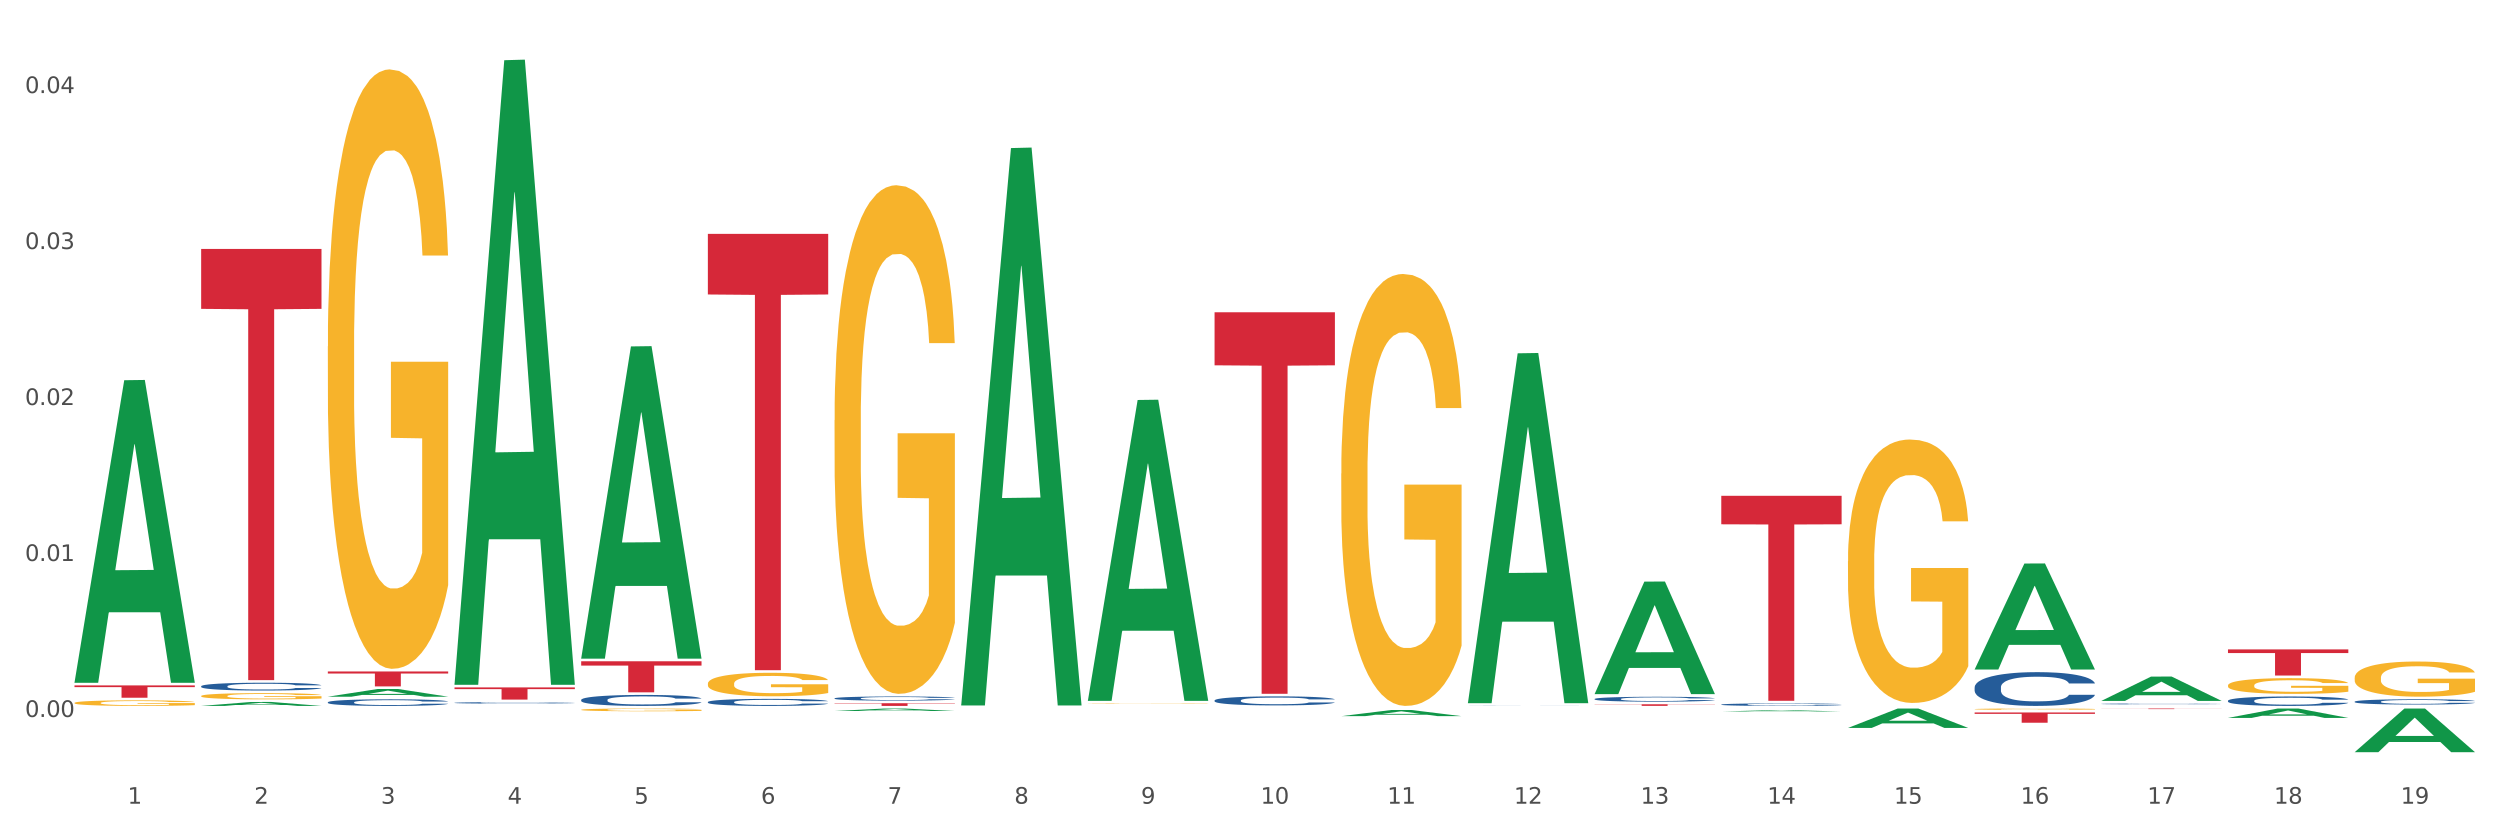 <?xml version="1.0" encoding="utf-8" standalone="no"?>
<!DOCTYPE svg PUBLIC "-//W3C//DTD SVG 1.1//EN"
  "http://www.w3.org/Graphics/SVG/1.1/DTD/svg11.dtd">
<svg xmlns:xlink="http://www.w3.org/1999/xlink" width="1080pt" height="360pt" viewBox="0 0 1080 360" xmlns="http://www.w3.org/2000/svg" version="1.1">
 <rect x="0" y="0" width="1080" height="360" fill="#333333" stroke="none"/>
 <defs>
  <style type="text/css">*{stroke-linejoin: round; stroke-linecap: butt}</style>
 </defs>
 <g id="figure_1">
  <g id="patch_1">
   <path d="M 0 360 
L 1080 360 
L 1080 0 
L 0 0 
z
" style="fill: #ffffff; stroke: #ffffff; stroke-linejoin: miter"/>
  </g>
  <g id="axes_1">
   <g id="matplotlib.axis_1">
    <g id="xtick_1">
     <g id="text_1">
      <!-- 1 -->
      <g style="fill: #4d4d4d" transform="translate(55.115 347.204) scale(0.096 -0.096)">
       <defs>
        <path id="DejaVuSans-31" d="M 794 531 
L 1825 531 
L 1825 4091 
L 703 3866 
L 703 4441 
L 1819 4666 
L 2450 4666 
L 2450 531 
L 3481 531 
L 3481 0 
L 794 0 
L 794 531 
z
" transform="scale(0.016)"/>
       </defs>
       <use xlink:href="#DejaVuSans-31"/>
      </g>
     </g>
    </g>
    <g id="xtick_2">
     <g id="text_2">
      <!-- 2 -->
      <g style="fill: #4d4d4d" transform="translate(109.839 347.204) scale(0.096 -0.096)">
       <defs>
        <path id="DejaVuSans-32" d="M 1228 531 
L 3431 531 
L 3431 0 
L 469 0 
L 469 531 
Q 828 903 1448 1529 
Q 2069 2156 2228 2338 
Q 2531 2678 2651 2914 
Q 2772 3150 2772 3378 
Q 2772 3750 2511 3984 
Q 2250 4219 1831 4219 
Q 1534 4219 1204 4116 
Q 875 4013 500 3803 
L 500 4441 
Q 881 4594 1212 4672 
Q 1544 4750 1819 4750 
Q 2544 4750 2975 4387 
Q 3406 4025 3406 3419 
Q 3406 3131 3298 2873 
Q 3191 2616 2906 2266 
Q 2828 2175 2409 1742 
Q 1991 1309 1228 531 
z
" transform="scale(0.016)"/>
       </defs>
       <use xlink:href="#DejaVuSans-32"/>
      </g>
     </g>
    </g>
    <g id="xtick_3">
     <g id="text_3">
      <!-- 3 -->
      <g style="fill: #4d4d4d" transform="translate(164.564 347.204) scale(0.096 -0.096)">
       <defs>
        <path id="DejaVuSans-33" d="M 2597 2516 
Q 3050 2419 3304 2112 
Q 3559 1806 3559 1356 
Q 3559 666 3084 287 
Q 2609 -91 1734 -91 
Q 1441 -91 1130 -33 
Q 819 25 488 141 
L 488 750 
Q 750 597 1062 519 
Q 1375 441 1716 441 
Q 2309 441 2620 675 
Q 2931 909 2931 1356 
Q 2931 1769 2642 2001 
Q 2353 2234 1838 2234 
L 1294 2234 
L 1294 2753 
L 1863 2753 
Q 2328 2753 2575 2939 
Q 2822 3125 2822 3475 
Q 2822 3834 2567 4026 
Q 2313 4219 1838 4219 
Q 1578 4219 1281 4162 
Q 984 4106 628 3988 
L 628 4550 
Q 988 4650 1302 4700 
Q 1616 4750 1894 4750 
Q 2613 4750 3031 4423 
Q 3450 4097 3450 3541 
Q 3450 3153 3228 2886 
Q 3006 2619 2597 2516 
z
" transform="scale(0.016)"/>
       </defs>
       <use xlink:href="#DejaVuSans-33"/>
      </g>
     </g>
    </g>
    <g id="xtick_4">
     <g id="text_4">
      <!-- 4 -->
      <g style="fill: #4d4d4d" transform="translate(219.288 347.204) scale(0.096 -0.096)">
       <defs>
        <path id="DejaVuSans-34" d="M 2419 4116 
L 825 1625 
L 2419 1625 
L 2419 4116 
z
M 2253 4666 
L 3047 4666 
L 3047 1625 
L 3713 1625 
L 3713 1100 
L 3047 1100 
L 3047 0 
L 2419 0 
L 2419 1100 
L 313 1100 
L 313 1709 
L 2253 4666 
z
" transform="scale(0.016)"/>
       </defs>
       <use xlink:href="#DejaVuSans-34"/>
      </g>
     </g>
    </g>
    <g id="xtick_5">
     <g id="text_5">
      <!-- 5 -->
      <g style="fill: #4d4d4d" transform="translate(274.012 347.204) scale(0.096 -0.096)">
       <defs>
        <path id="DejaVuSans-35" d="M 691 4666 
L 3169 4666 
L 3169 4134 
L 1269 4134 
L 1269 2991 
Q 1406 3038 1543 3061 
Q 1681 3084 1819 3084 
Q 2600 3084 3056 2656 
Q 3513 2228 3513 1497 
Q 3513 744 3044 326 
Q 2575 -91 1722 -91 
Q 1428 -91 1123 -41 
Q 819 9 494 109 
L 494 744 
Q 775 591 1075 516 
Q 1375 441 1709 441 
Q 2250 441 2565 725 
Q 2881 1009 2881 1497 
Q 2881 1984 2565 2268 
Q 2250 2553 1709 2553 
Q 1456 2553 1204 2497 
Q 953 2441 691 2322 
L 691 4666 
z
" transform="scale(0.016)"/>
       </defs>
       <use xlink:href="#DejaVuSans-35"/>
      </g>
     </g>
    </g>
    <g id="xtick_6">
     <g id="text_6">
      <!-- 6 -->
      <g style="fill: #4d4d4d" transform="translate(328.736 347.204) scale(0.096 -0.096)">
       <defs>
        <path id="DejaVuSans-36" d="M 2113 2584 
Q 1688 2584 1439 2293 
Q 1191 2003 1191 1497 
Q 1191 994 1439 701 
Q 1688 409 2113 409 
Q 2538 409 2786 701 
Q 3034 994 3034 1497 
Q 3034 2003 2786 2293 
Q 2538 2584 2113 2584 
z
M 3366 4563 
L 3366 3988 
Q 3128 4100 2886 4159 
Q 2644 4219 2406 4219 
Q 1781 4219 1451 3797 
Q 1122 3375 1075 2522 
Q 1259 2794 1537 2939 
Q 1816 3084 2150 3084 
Q 2853 3084 3261 2657 
Q 3669 2231 3669 1497 
Q 3669 778 3244 343 
Q 2819 -91 2113 -91 
Q 1303 -91 875 529 
Q 447 1150 447 2328 
Q 447 3434 972 4092 
Q 1497 4750 2381 4750 
Q 2619 4750 2861 4703 
Q 3103 4656 3366 4563 
z
" transform="scale(0.016)"/>
       </defs>
       <use xlink:href="#DejaVuSans-36"/>
      </g>
     </g>
    </g>
    <g id="xtick_7">
     <g id="text_7">
      <!-- 7 -->
      <g style="fill: #4d4d4d" transform="translate(383.461 347.204) scale(0.096 -0.096)">
       <defs>
        <path id="DejaVuSans-37" d="M 525 4666 
L 3525 4666 
L 3525 4397 
L 1831 0 
L 1172 0 
L 2766 4134 
L 525 4134 
L 525 4666 
z
" transform="scale(0.016)"/>
       </defs>
       <use xlink:href="#DejaVuSans-37"/>
      </g>
     </g>
    </g>
    <g id="xtick_8">
     <g id="text_8">
      <!-- 8 -->
      <g style="fill: #4d4d4d" transform="translate(438.185 347.204) scale(0.096 -0.096)">
       <defs>
        <path id="DejaVuSans-38" d="M 2034 2216 
Q 1584 2216 1326 1975 
Q 1069 1734 1069 1313 
Q 1069 891 1326 650 
Q 1584 409 2034 409 
Q 2484 409 2743 651 
Q 3003 894 3003 1313 
Q 3003 1734 2745 1975 
Q 2488 2216 2034 2216 
z
M 1403 2484 
Q 997 2584 770 2862 
Q 544 3141 544 3541 
Q 544 4100 942 4425 
Q 1341 4750 2034 4750 
Q 2731 4750 3128 4425 
Q 3525 4100 3525 3541 
Q 3525 3141 3298 2862 
Q 3072 2584 2669 2484 
Q 3125 2378 3379 2068 
Q 3634 1759 3634 1313 
Q 3634 634 3220 271 
Q 2806 -91 2034 -91 
Q 1263 -91 848 271 
Q 434 634 434 1313 
Q 434 1759 690 2068 
Q 947 2378 1403 2484 
z
M 1172 3481 
Q 1172 3119 1398 2916 
Q 1625 2713 2034 2713 
Q 2441 2713 2670 2916 
Q 2900 3119 2900 3481 
Q 2900 3844 2670 4047 
Q 2441 4250 2034 4250 
Q 1625 4250 1398 4047 
Q 1172 3844 1172 3481 
z
" transform="scale(0.016)"/>
       </defs>
       <use xlink:href="#DejaVuSans-38"/>
      </g>
     </g>
    </g>
    <g id="xtick_9">
     <g id="text_9">
      <!-- 9 -->
      <g style="fill: #4d4d4d" transform="translate(492.909 347.204) scale(0.096 -0.096)">
       <defs>
        <path id="DejaVuSans-39" d="M 703 97 
L 703 672 
Q 941 559 1184 500 
Q 1428 441 1663 441 
Q 2288 441 2617 861 
Q 2947 1281 2994 2138 
Q 2813 1869 2534 1725 
Q 2256 1581 1919 1581 
Q 1219 1581 811 2004 
Q 403 2428 403 3163 
Q 403 3881 828 4315 
Q 1253 4750 1959 4750 
Q 2769 4750 3195 4129 
Q 3622 3509 3622 2328 
Q 3622 1225 3098 567 
Q 2575 -91 1691 -91 
Q 1453 -91 1209 -44 
Q 966 3 703 97 
z
M 1959 2075 
Q 2384 2075 2632 2365 
Q 2881 2656 2881 3163 
Q 2881 3666 2632 3958 
Q 2384 4250 1959 4250 
Q 1534 4250 1286 3958 
Q 1038 3666 1038 3163 
Q 1038 2656 1286 2365 
Q 1534 2075 1959 2075 
z
" transform="scale(0.016)"/>
       </defs>
       <use xlink:href="#DejaVuSans-39"/>
      </g>
     </g>
    </g>
    <g id="xtick_10">
     <g id="text_10">
      <!-- 10 -->
      <g style="fill: #4d4d4d" transform="translate(544.58 347.204) scale(0.096 -0.096)">
       <defs>
        <path id="DejaVuSans-30" d="M 2034 4250 
Q 1547 4250 1301 3770 
Q 1056 3291 1056 2328 
Q 1056 1369 1301 889 
Q 1547 409 2034 409 
Q 2525 409 2770 889 
Q 3016 1369 3016 2328 
Q 3016 3291 2770 3770 
Q 2525 4250 2034 4250 
z
M 2034 4750 
Q 2819 4750 3233 4129 
Q 3647 3509 3647 2328 
Q 3647 1150 3233 529 
Q 2819 -91 2034 -91 
Q 1250 -91 836 529 
Q 422 1150 422 2328 
Q 422 3509 836 4129 
Q 1250 4750 2034 4750 
z
" transform="scale(0.016)"/>
       </defs>
       <use xlink:href="#DejaVuSans-31"/>
       <use xlink:href="#DejaVuSans-30" transform="translate(63.623 0)"/>
      </g>
     </g>
    </g>
    <g id="xtick_11">
     <g id="text_11">
      <!-- 11 -->
      <g style="fill: #4d4d4d" transform="translate(599.304 347.204) scale(0.096 -0.096)">
       <use xlink:href="#DejaVuSans-31"/>
       <use xlink:href="#DejaVuSans-31" transform="translate(63.623 0)"/>
      </g>
     </g>
    </g>
    <g id="xtick_12">
     <g id="text_12">
      <!-- 12 -->
      <g style="fill: #4d4d4d" transform="translate(654.028 347.204) scale(0.096 -0.096)">
       <use xlink:href="#DejaVuSans-31"/>
       <use xlink:href="#DejaVuSans-32" transform="translate(63.623 0)"/>
      </g>
     </g>
    </g>
    <g id="xtick_13">
     <g id="text_13">
      <!-- 13 -->
      <g style="fill: #4d4d4d" transform="translate(708.752 347.204) scale(0.096 -0.096)">
       <use xlink:href="#DejaVuSans-31"/>
       <use xlink:href="#DejaVuSans-33" transform="translate(63.623 0)"/>
      </g>
     </g>
    </g>
    <g id="xtick_14">
     <g id="text_14">
      <!-- 14 -->
      <g style="fill: #4d4d4d" transform="translate(763.477 347.204) scale(0.096 -0.096)">
       <use xlink:href="#DejaVuSans-31"/>
       <use xlink:href="#DejaVuSans-34" transform="translate(63.623 0)"/>
      </g>
     </g>
    </g>
    <g id="xtick_15">
     <g id="text_15">
      <!-- 15 -->
      <g style="fill: #4d4d4d" transform="translate(818.201 347.204) scale(0.096 -0.096)">
       <use xlink:href="#DejaVuSans-31"/>
       <use xlink:href="#DejaVuSans-35" transform="translate(63.623 0)"/>
      </g>
     </g>
    </g>
    <g id="xtick_16">
     <g id="text_16">
      <!-- 16 -->
      <g style="fill: #4d4d4d" transform="translate(872.925 347.204) scale(0.096 -0.096)">
       <use xlink:href="#DejaVuSans-31"/>
       <use xlink:href="#DejaVuSans-36" transform="translate(63.623 0)"/>
      </g>
     </g>
    </g>
    <g id="xtick_17">
     <g id="text_17">
      <!-- 17 -->
      <g style="fill: #4d4d4d" transform="translate(927.649 347.204) scale(0.096 -0.096)">
       <use xlink:href="#DejaVuSans-31"/>
       <use xlink:href="#DejaVuSans-37" transform="translate(63.623 0)"/>
      </g>
     </g>
    </g>
    <g id="xtick_18">
     <g id="text_18">
      <!-- 18 -->
      <g style="fill: #4d4d4d" transform="translate(982.374 347.204) scale(0.096 -0.096)">
       <use xlink:href="#DejaVuSans-31"/>
       <use xlink:href="#DejaVuSans-38" transform="translate(63.623 0)"/>
      </g>
     </g>
    </g>
    <g id="xtick_19">
     <g id="text_19">
      <!-- 19 -->
      <g style="fill: #4d4d4d" transform="translate(1037.098 347.204) scale(0.096 -0.096)">
       <use xlink:href="#DejaVuSans-31"/>
       <use xlink:href="#DejaVuSans-39" transform="translate(63.623 0)"/>
      </g>
     </g>
    </g>
    <g id="xtick_20"/>
    <g id="xtick_21"/>
    <g id="xtick_22"/>
    <g id="xtick_23"/>
    <g id="xtick_24"/>
    <g id="xtick_25"/>
    <g id="xtick_26"/>
    <g id="xtick_27"/>
    <g id="xtick_28"/>
    <g id="xtick_29"/>
    <g id="xtick_30"/>
    <g id="xtick_31"/>
    <g id="xtick_32"/>
    <g id="xtick_33"/>
    <g id="xtick_34"/>
    <g id="xtick_35"/>
    <g id="xtick_36"/>
    <g id="xtick_37"/>
   </g>
   <g id="matplotlib.axis_2">
    <g id="ytick_1">
     <g id="text_20">
      <!-- 0.00 -->
      <g style="fill: #4d4d4d" transform="translate(10.8 309.725) scale(0.096 -0.096)">
       <defs>
        <path id="DejaVuSans-2e" d="M 684 794 
L 1344 794 
L 1344 0 
L 684 0 
L 684 794 
z
" transform="scale(0.016)"/>
       </defs>
       <use xlink:href="#DejaVuSans-30"/>
       <use xlink:href="#DejaVuSans-2e" transform="translate(63.623 0)"/>
       <use xlink:href="#DejaVuSans-30" transform="translate(95.41 0)"/>
       <use xlink:href="#DejaVuSans-30" transform="translate(159.033 0)"/>
      </g>
     </g>
    </g>
    <g id="ytick_2">
     <g id="text_21">
      <!-- 0.01 -->
      <g style="fill: #4d4d4d" transform="translate(10.8 242.345) scale(0.096 -0.096)">
       <use xlink:href="#DejaVuSans-30"/>
       <use xlink:href="#DejaVuSans-2e" transform="translate(63.623 0)"/>
       <use xlink:href="#DejaVuSans-30" transform="translate(95.41 0)"/>
       <use xlink:href="#DejaVuSans-31" transform="translate(159.033 0)"/>
      </g>
     </g>
    </g>
    <g id="ytick_3">
     <g id="text_22">
      <!-- 0.02 -->
      <g style="fill: #4d4d4d" transform="translate(10.8 174.966) scale(0.096 -0.096)">
       <use xlink:href="#DejaVuSans-30"/>
       <use xlink:href="#DejaVuSans-2e" transform="translate(63.623 0)"/>
       <use xlink:href="#DejaVuSans-30" transform="translate(95.41 0)"/>
       <use xlink:href="#DejaVuSans-32" transform="translate(159.033 0)"/>
      </g>
     </g>
    </g>
    <g id="ytick_4">
     <g id="text_23">
      <!-- 0.03 -->
      <g style="fill: #4d4d4d" transform="translate(10.8 107.586) scale(0.096 -0.096)">
       <use xlink:href="#DejaVuSans-30"/>
       <use xlink:href="#DejaVuSans-2e" transform="translate(63.623 0)"/>
       <use xlink:href="#DejaVuSans-30" transform="translate(95.41 0)"/>
       <use xlink:href="#DejaVuSans-33" transform="translate(159.033 0)"/>
      </g>
     </g>
    </g>
    <g id="ytick_5">
     <g id="text_24">
      <!-- 0.04 -->
      <g style="fill: #4d4d4d" transform="translate(10.8 40.206) scale(0.096 -0.096)">
       <use xlink:href="#DejaVuSans-30"/>
       <use xlink:href="#DejaVuSans-2e" transform="translate(63.623 0)"/>
       <use xlink:href="#DejaVuSans-30" transform="translate(95.41 0)"/>
       <use xlink:href="#DejaVuSans-34" transform="translate(159.033 0)"/>
      </g>
     </g>
    </g>
    <g id="ytick_6"/>
    <g id="ytick_7"/>
    <g id="ytick_8"/>
    <g id="ytick_9"/>
   </g>
   <g id="PolyCollection_1">
    <path d="M 32.175 294.735 
L 32.229 294.612 
L 53.667 164.258 
L 62.564 164.135 
L 84.163 294.981 
L 73.873 294.981 
L 69.21 264.511 
L 47.075 264.511 
L 46.914 265.003 
L 42.412 294.981 
L 32.175 294.981 
L 32.175 294.735 
L 49.862 246.328 
L 66.423 246.205 
L 58.223 192.024 
L 58.115 191.779 
L 58.008 192.147 
L 49.808 246.205 
L 49.862 246.328 
L 32.175 294.735 
z
" clip-path="url(#p420b43ae41)" style="fill: #109648"/>
    <path d="M 962.488 280.55 
L 1014.476 280.55 
L 1014.476 282.119 
L 994.025 282.13 
L 994.025 291.843 
L 982.815 291.843 
L 982.815 282.13 
L 962.488 282.119 
L 962.488 280.56 
L 962.488 280.55 
z
" clip-path="url(#p420b43ae41)" style="fill: #d62839"/>
    <path d="M 907.763 306.078 
L 959.751 306.078 
L 959.751 306.114 
L 939.301 306.114 
L 939.301 306.338 
L 928.09 306.338 
L 928.09 306.114 
L 907.763 306.114 
L 907.763 306.078 
L 907.763 306.078 
z
" clip-path="url(#p420b43ae41)" style="fill: #d62839"/>
    <path d="M 853.039 307.779 
L 905.027 307.779 
L 905.027 308.396 
L 884.577 308.4 
L 884.577 312.217 
L 873.366 312.217 
L 873.366 308.4 
L 853.039 308.396 
L 853.039 307.783 
L 853.039 307.779 
z
" clip-path="url(#p420b43ae41)" style="fill: #d62839"/>
    <path d="M 743.591 214.187 
L 795.579 214.187 
L 795.579 226.494 
L 775.128 226.578 
L 775.128 302.749 
L 763.918 302.749 
L 763.918 226.578 
L 743.591 226.494 
L 743.591 214.27 
L 743.591 214.187 
z
" clip-path="url(#p420b43ae41)" style="fill: #d62839"/>
    <path d="M 688.866 304.241 
L 740.854 304.241 
L 740.854 304.339 
L 720.404 304.34 
L 720.404 304.947 
L 709.193 304.947 
L 709.193 304.34 
L 688.866 304.339 
L 688.866 304.242 
L 688.866 304.241 
z
" clip-path="url(#p420b43ae41)" style="fill: #d62839"/>
    <path d="M 524.693 134.91 
L 576.682 134.91 
L 576.682 157.812 
L 556.231 157.967 
L 556.231 299.712 
L 545.021 299.712 
L 545.021 157.967 
L 524.693 157.812 
L 524.693 135.065 
L 524.693 134.91 
z
" clip-path="url(#p420b43ae41)" style="fill: #d62839"/>
    <path d="M 360.521 303.792 
L 412.509 303.792 
L 412.509 303.954 
L 392.058 303.955 
L 392.058 304.957 
L 380.848 304.957 
L 380.848 303.955 
L 360.521 303.954 
L 360.521 303.794 
L 360.521 303.792 
z
" clip-path="url(#p420b43ae41)" style="fill: #d62839"/>
    <path d="M 305.796 101.018 
L 357.784 101.018 
L 357.784 127.214 
L 337.334 127.391 
L 337.334 289.521 
L 326.123 289.521 
L 326.123 127.391 
L 305.796 127.214 
L 305.796 101.195 
L 305.796 101.018 
z
" clip-path="url(#p420b43ae41)" style="fill: #d62839"/>
    <path d="M 251.072 285.673 
L 303.06 285.673 
L 303.06 287.537 
L 282.61 287.55 
L 282.61 299.087 
L 271.399 299.087 
L 271.399 287.55 
L 251.072 287.537 
L 251.072 285.686 
L 251.072 285.673 
z
" clip-path="url(#p420b43ae41)" style="fill: #d62839"/>
    <path d="M 196.348 296.966 
L 248.336 296.966 
L 248.336 297.696 
L 227.886 297.701 
L 227.886 302.216 
L 216.675 302.216 
L 216.675 297.701 
L 196.348 297.696 
L 196.348 296.971 
L 196.348 296.966 
z
" clip-path="url(#p420b43ae41)" style="fill: #d62839"/>
    <path d="M 141.624 290.065 
L 193.612 290.065 
L 193.612 290.963 
L 173.161 290.969 
L 173.161 296.533 
L 161.951 296.533 
L 161.951 290.969 
L 141.624 290.963 
L 141.624 290.071 
L 141.624 290.065 
z
" clip-path="url(#p420b43ae41)" style="fill: #d62839"/>
    <path d="M 86.899 107.541 
L 138.887 107.541 
L 138.887 133.427 
L 118.437 133.602 
L 118.437 293.815 
L 107.226 293.815 
L 107.226 133.602 
L 86.899 133.427 
L 86.899 107.716 
L 86.899 107.541 
z
" clip-path="url(#p420b43ae41)" style="fill: #d62839"/>
    <path d="M 32.175 296.102 
L 84.163 296.102 
L 84.163 296.841 
L 63.713 296.846 
L 63.713 301.421 
L 52.502 301.421 
L 52.502 296.846 
L 32.175 296.841 
L 32.175 296.107 
L 32.175 296.102 
z
" clip-path="url(#p420b43ae41)" style="fill: #d62839"/>
    <path d="M 86.899 296.456 
L 86.961 296.452 
L 86.961 296.366 
L 87.145 296.249 
L 87.821 296.032 
L 88.681 295.869 
L 90.156 295.677 
L 90.955 295.597 
L 92 295.508 
L 94.151 295.362 
L 96.609 295.239 
L 98.329 295.171 
L 99.62 295.128 
L 102.508 295.051 
L 104.167 295.017 
L 105.888 294.989 
L 107.363 294.97 
L 109.821 294.949 
L 111.787 294.939 
L 114.061 294.936 
L 115.966 294.939 
L 118.485 294.952 
L 122.172 294.989 
L 123.586 295.01 
L 125.491 295.047 
L 127.457 295.097 
L 129.055 295.146 
L 130.899 295.217 
L 132.804 295.31 
L 134.647 295.427 
L 135.938 295.535 
L 136.982 295.65 
L 137.904 295.789 
L 138.58 295.94 
L 138.887 296.066 
L 127.642 296.066 
L 127.334 295.952 
L 126.72 295.829 
L 126.105 295.745 
L 125.429 295.677 
L 124.385 295.6 
L 123.463 295.551 
L 121.927 295.492 
L 120.513 295.455 
L 119.346 295.433 
L 117.932 295.415 
L 114.921 295.396 
L 112.77 295.396 
L 111.418 295.403 
L 109.759 295.418 
L 108.346 295.44 
L 106.687 295.477 
L 105.396 295.517 
L 104.106 295.569 
L 103.368 295.606 
L 102.262 295.674 
L 101.525 295.73 
L 100.542 295.826 
L 99.988 295.894 
L 99.005 296.07 
L 98.575 296.199 
L 98.391 296.289 
L 98.268 296.388 
L 98.268 296.869 
L 98.637 297.085 
L 98.944 297.178 
L 99.435 297.283 
L 100.357 297.419 
L 101.709 297.552 
L 103.122 297.647 
L 104.29 297.706 
L 105.396 297.749 
L 106.502 297.783 
L 107.854 297.814 
L 108.96 297.833 
L 110.62 297.851 
L 112.586 297.861 
L 114.122 297.861 
L 117.256 297.845 
L 118.67 297.83 
L 120.022 297.808 
L 121.497 297.774 
L 122.664 297.737 
L 123.34 297.709 
L 124.446 297.651 
L 125.307 297.589 
L 126.044 297.518 
L 126.536 297.456 
L 127.089 297.363 
L 127.519 297.258 
L 127.642 297.203 
L 138.887 297.203 
L 138.642 297.314 
L 138.211 297.422 
L 137.351 297.567 
L 136.675 297.651 
L 135.63 297.752 
L 134.524 297.839 
L 132.988 297.935 
L 131.575 298.006 
L 130.1 298.067 
L 128.502 298.123 
L 125.614 298.2 
L 124.569 298.222 
L 122.357 298.259 
L 120.636 298.28 
L 118.117 298.302 
L 115.536 298.314 
L 112.832 298.318 
L 110.435 298.311 
L 107.793 298.293 
L 106.134 298.274 
L 104.29 298.247 
L 102.139 298.203 
L 100.111 298.151 
L 98.206 298.089 
L 96.424 298.018 
L 94.765 297.938 
L 92.614 297.805 
L 91.017 297.675 
L 89.849 297.555 
L 89.05 297.453 
L 88.251 297.323 
L 87.821 297.234 
L 87.145 297.018 
L 86.899 296.817 
L 86.899 296.456 
z
" clip-path="url(#p420b43ae41)" style="fill: #255c99"/>
    <path d="M 141.624 303.382 
L 141.685 303.379 
L 141.685 303.306 
L 141.869 303.207 
L 142.545 303.024 
L 143.406 302.886 
L 144.88 302.724 
L 145.679 302.656 
L 146.724 302.58 
L 148.875 302.457 
L 151.333 302.353 
L 153.054 302.296 
L 154.344 302.259 
L 157.232 302.194 
L 158.891 302.165 
L 160.612 302.142 
L 162.087 302.126 
L 164.545 302.108 
L 166.511 302.1 
L 168.785 302.097 
L 170.69 302.1 
L 173.21 302.11 
L 176.897 302.142 
L 178.31 302.16 
L 180.215 302.191 
L 182.182 302.233 
L 183.779 302.275 
L 185.623 302.335 
L 187.528 302.413 
L 189.371 302.512 
L 190.662 302.604 
L 191.707 302.7 
L 192.628 302.818 
L 193.304 302.946 
L 193.612 303.053 
L 182.366 303.053 
L 182.059 302.956 
L 181.444 302.852 
L 180.83 302.781 
L 180.154 302.724 
L 179.109 302.659 
L 178.187 302.617 
L 176.651 302.567 
L 175.238 302.536 
L 174.07 302.518 
L 172.657 302.502 
L 169.645 302.486 
L 167.495 302.486 
L 166.143 302.491 
L 164.484 302.504 
L 163.07 302.523 
L 161.411 302.554 
L 160.12 302.588 
L 158.83 302.632 
L 158.093 302.664 
L 156.986 302.721 
L 156.249 302.768 
L 155.266 302.849 
L 154.713 302.907 
L 153.73 303.055 
L 153.299 303.165 
L 153.115 303.241 
L 152.992 303.324 
L 152.992 303.732 
L 153.361 303.915 
L 153.668 303.993 
L 154.16 304.082 
L 155.081 304.197 
L 156.433 304.309 
L 157.847 304.39 
L 159.014 304.439 
L 160.12 304.476 
L 161.227 304.505 
L 162.579 304.531 
L 163.685 304.547 
L 165.344 304.562 
L 167.31 304.57 
L 168.847 304.57 
L 171.981 304.557 
L 173.394 304.544 
L 174.746 304.526 
L 176.221 304.497 
L 177.388 304.466 
L 178.064 304.442 
L 179.17 304.392 
L 180.031 304.34 
L 180.768 304.28 
L 181.26 304.228 
L 181.813 304.15 
L 182.243 304.061 
L 182.366 304.014 
L 193.612 304.014 
L 193.366 304.108 
L 192.936 304.199 
L 192.075 304.322 
L 191.399 304.392 
L 190.355 304.479 
L 189.249 304.552 
L 187.712 304.633 
L 186.299 304.693 
L 184.824 304.745 
L 183.226 304.792 
L 180.338 304.857 
L 179.293 304.876 
L 177.081 304.907 
L 175.36 304.925 
L 172.841 304.943 
L 170.26 304.954 
L 167.556 304.957 
L 165.16 304.951 
L 162.517 304.936 
L 160.858 304.92 
L 159.014 304.896 
L 156.864 304.86 
L 154.836 304.816 
L 152.931 304.763 
L 151.149 304.703 
L 149.489 304.635 
L 147.339 304.523 
L 145.741 304.413 
L 144.573 304.312 
L 143.774 304.225 
L 142.975 304.116 
L 142.545 304.04 
L 141.869 303.857 
L 141.624 303.687 
L 141.624 303.382 
z
" clip-path="url(#p420b43ae41)" style="fill: #255c99"/>
    <path d="M 1017.212 303.112 
L 1017.273 303.11 
L 1017.273 303.052 
L 1017.458 302.973 
L 1018.134 302.827 
L 1018.994 302.716 
L 1020.469 302.587 
L 1021.268 302.533 
L 1022.312 302.473 
L 1024.463 302.375 
L 1026.921 302.291 
L 1028.642 302.245 
L 1029.932 302.216 
L 1032.821 302.164 
L 1034.48 302.141 
L 1036.2 302.123 
L 1037.675 302.11 
L 1040.133 302.095 
L 1042.1 302.089 
L 1044.374 302.087 
L 1046.279 302.089 
L 1048.798 302.098 
L 1052.485 302.123 
L 1053.899 302.137 
L 1055.804 302.162 
L 1057.77 302.195 
L 1059.368 302.229 
L 1061.211 302.277 
L 1063.116 302.339 
L 1064.96 302.418 
L 1066.25 302.491 
L 1067.295 302.568 
L 1068.217 302.662 
L 1068.893 302.764 
L 1069.2 302.85 
L 1057.954 302.85 
L 1057.647 302.773 
L 1057.033 302.689 
L 1056.418 302.633 
L 1055.742 302.587 
L 1054.697 302.535 
L 1053.776 302.502 
L 1052.239 302.462 
L 1050.826 302.437 
L 1049.658 302.423 
L 1048.245 302.41 
L 1045.234 302.398 
L 1043.083 302.398 
L 1041.731 302.402 
L 1040.072 302.412 
L 1038.659 302.427 
L 1036.999 302.452 
L 1035.709 302.479 
L 1034.418 302.514 
L 1033.681 302.539 
L 1032.575 302.585 
L 1031.837 302.623 
L 1030.854 302.687 
L 1030.301 302.733 
L 1029.318 302.852 
L 1028.888 302.939 
L 1028.703 303 
L 1028.58 303.066 
L 1028.58 303.392 
L 1028.949 303.537 
L 1029.256 303.6 
L 1029.748 303.671 
L 1030.67 303.762 
L 1032.022 303.852 
L 1033.435 303.917 
L 1034.603 303.956 
L 1035.709 303.985 
L 1036.815 304.008 
L 1038.167 304.029 
L 1039.273 304.042 
L 1040.932 304.054 
L 1042.899 304.06 
L 1044.435 304.06 
L 1047.569 304.05 
L 1048.982 304.04 
L 1050.334 304.025 
L 1051.809 304.002 
L 1052.977 303.977 
L 1053.653 303.958 
L 1054.759 303.919 
L 1055.619 303.877 
L 1056.357 303.829 
L 1056.848 303.787 
L 1057.401 303.725 
L 1057.831 303.654 
L 1057.954 303.617 
L 1069.2 303.617 
L 1068.954 303.692 
L 1068.524 303.764 
L 1067.664 303.862 
L 1066.988 303.919 
L 1065.943 303.987 
L 1064.837 304.046 
L 1063.301 304.11 
L 1061.887 304.158 
L 1060.412 304.2 
L 1058.815 304.237 
L 1055.926 304.29 
L 1054.882 304.304 
L 1052.67 304.329 
L 1050.949 304.344 
L 1048.429 304.358 
L 1045.848 304.367 
L 1043.145 304.369 
L 1040.748 304.365 
L 1038.105 304.352 
L 1036.446 304.34 
L 1034.603 304.321 
L 1032.452 304.292 
L 1030.424 304.256 
L 1028.519 304.215 
L 1026.737 304.167 
L 1025.078 304.112 
L 1022.927 304.023 
L 1021.329 303.935 
L 1020.162 303.854 
L 1019.363 303.785 
L 1018.564 303.698 
L 1018.134 303.637 
L 1017.458 303.492 
L 1017.212 303.356 
L 1017.212 303.112 
z
" clip-path="url(#p420b43ae41)" style="fill: #255c99"/>
    <path d="M 962.488 302.712 
L 962.549 302.708 
L 962.549 302.604 
L 962.733 302.463 
L 963.409 302.202 
L 964.27 302.005 
L 965.745 301.774 
L 966.543 301.677 
L 967.588 301.569 
L 969.739 301.394 
L 972.197 301.245 
L 973.918 301.163 
L 975.208 301.111 
L 978.096 301.018 
L 979.756 300.977 
L 981.476 300.944 
L 982.951 300.922 
L 985.409 300.895 
L 987.376 300.884 
L 989.649 300.881 
L 991.554 300.884 
L 994.074 300.899 
L 997.761 300.944 
L 999.174 300.97 
L 1001.079 301.015 
L 1003.046 301.074 
L 1004.643 301.134 
L 1006.487 301.219 
L 1008.392 301.331 
L 1010.236 301.472 
L 1011.526 301.603 
L 1012.571 301.74 
L 1013.492 301.908 
L 1014.168 302.09 
L 1014.476 302.243 
L 1003.23 302.243 
L 1002.923 302.105 
L 1002.308 301.956 
L 1001.694 301.856 
L 1001.018 301.774 
L 999.973 301.681 
L 999.051 301.621 
L 997.515 301.551 
L 996.102 301.506 
L 994.934 301.48 
L 993.521 301.458 
L 990.51 301.435 
L 988.359 301.435 
L 987.007 301.443 
L 985.348 301.461 
L 983.934 301.487 
L 982.275 301.532 
L 980.985 301.58 
L 979.694 301.644 
L 978.957 301.688 
L 977.851 301.77 
L 977.113 301.837 
L 976.13 301.953 
L 975.577 302.035 
L 974.594 302.247 
L 974.163 302.403 
L 973.979 302.511 
L 973.856 302.63 
L 973.856 303.211 
L 974.225 303.471 
L 974.532 303.583 
L 975.024 303.71 
L 975.946 303.873 
L 977.298 304.033 
L 978.711 304.149 
L 979.878 304.22 
L 980.985 304.272 
L 982.091 304.313 
L 983.443 304.35 
L 984.549 304.372 
L 986.208 304.394 
L 988.174 304.406 
L 989.711 304.406 
L 992.845 304.387 
L 994.258 304.368 
L 995.61 304.342 
L 997.085 304.301 
L 998.253 304.257 
L 998.928 304.223 
L 1000.035 304.152 
L 1000.895 304.078 
L 1001.632 303.992 
L 1002.124 303.918 
L 1002.677 303.806 
L 1003.107 303.68 
L 1003.23 303.613 
L 1014.476 303.613 
L 1014.23 303.747 
L 1013.8 303.877 
L 1012.939 304.052 
L 1012.263 304.152 
L 1011.219 304.275 
L 1010.113 304.38 
L 1008.576 304.495 
L 1007.163 304.581 
L 1005.688 304.655 
L 1004.09 304.722 
L 1001.202 304.815 
L 1000.158 304.841 
L 997.945 304.886 
L 996.225 304.912 
L 993.705 304.938 
L 991.124 304.953 
L 988.42 304.957 
L 986.024 304.949 
L 983.381 304.927 
L 981.722 304.904 
L 979.878 304.871 
L 977.728 304.819 
L 975.7 304.756 
L 973.795 304.681 
L 972.013 304.595 
L 970.353 304.499 
L 968.203 304.339 
L 966.605 304.182 
L 965.437 304.037 
L 964.638 303.914 
L 963.84 303.758 
L 963.409 303.65 
L 962.733 303.389 
L 962.488 303.147 
L 962.488 302.712 
z
" clip-path="url(#p420b43ae41)" style="fill: #255c99"/>
    <path d="M 907.763 304.092 
L 907.825 304.092 
L 907.825 304.082 
L 908.009 304.069 
L 908.685 304.044 
L 909.545 304.026 
L 911.02 304.004 
L 911.819 303.995 
L 912.864 303.985 
L 915.015 303.968 
L 917.473 303.954 
L 919.193 303.946 
L 920.484 303.941 
L 923.372 303.933 
L 925.031 303.929 
L 926.752 303.926 
L 928.227 303.923 
L 930.685 303.921 
L 932.651 303.92 
L 934.925 303.92 
L 936.83 303.92 
L 939.35 303.921 
L 943.037 303.926 
L 944.45 303.928 
L 946.355 303.932 
L 948.321 303.938 
L 949.919 303.943 
L 951.763 303.952 
L 953.668 303.962 
L 955.511 303.975 
L 956.802 303.988 
L 957.846 304.001 
L 958.768 304.016 
L 959.444 304.034 
L 959.751 304.048 
L 948.506 304.048 
L 948.199 304.035 
L 947.584 304.021 
L 946.97 304.012 
L 946.294 304.004 
L 945.249 303.995 
L 944.327 303.989 
L 942.791 303.983 
L 941.377 303.979 
L 940.21 303.976 
L 938.796 303.974 
L 935.785 303.972 
L 933.635 303.972 
L 932.283 303.973 
L 930.623 303.974 
L 929.21 303.977 
L 927.551 303.981 
L 926.26 303.986 
L 924.97 303.992 
L 924.232 303.996 
L 923.126 304.003 
L 922.389 304.01 
L 921.406 304.021 
L 920.853 304.028 
L 919.869 304.048 
L 919.439 304.063 
L 919.255 304.073 
L 919.132 304.085 
L 919.132 304.139 
L 919.501 304.164 
L 919.808 304.174 
L 920.3 304.186 
L 921.221 304.202 
L 922.573 304.217 
L 923.987 304.228 
L 925.154 304.234 
L 926.26 304.239 
L 927.366 304.243 
L 928.718 304.247 
L 929.825 304.249 
L 931.484 304.251 
L 933.45 304.252 
L 934.986 304.252 
L 938.12 304.25 
L 939.534 304.248 
L 940.886 304.246 
L 942.361 304.242 
L 943.528 304.238 
L 944.204 304.235 
L 945.31 304.228 
L 946.171 304.221 
L 946.908 304.213 
L 947.4 304.206 
L 947.953 304.195 
L 948.383 304.184 
L 948.506 304.177 
L 959.751 304.177 
L 959.506 304.19 
L 959.075 304.202 
L 958.215 304.219 
L 957.539 304.228 
L 956.495 304.24 
L 955.388 304.25 
L 953.852 304.26 
L 952.439 304.268 
L 950.964 304.275 
L 949.366 304.282 
L 946.478 304.291 
L 945.433 304.293 
L 943.221 304.297 
L 941.5 304.3 
L 938.981 304.302 
L 936.4 304.304 
L 933.696 304.304 
L 931.299 304.303 
L 928.657 304.301 
L 926.998 304.299 
L 925.154 304.296 
L 923.003 304.291 
L 920.975 304.285 
L 919.07 304.278 
L 917.288 304.27 
L 915.629 304.261 
L 913.478 304.246 
L 911.881 304.231 
L 910.713 304.217 
L 909.914 304.206 
L 909.115 304.191 
L 908.685 304.181 
L 908.009 304.156 
L 907.763 304.133 
L 907.763 304.092 
z
" clip-path="url(#p420b43ae41)" style="fill: #255c99"/>
    <path d="M 853.039 296.923 
L 853.101 296.91 
L 853.101 296.537 
L 853.285 296.031 
L 853.961 295.098 
L 854.821 294.392 
L 856.296 293.566 
L 857.095 293.22 
L 858.14 292.833 
L 860.29 292.207 
L 862.748 291.674 
L 864.469 291.381 
L 865.76 291.195 
L 868.648 290.862 
L 870.307 290.715 
L 872.028 290.595 
L 873.503 290.515 
L 875.961 290.422 
L 877.927 290.382 
L 880.201 290.369 
L 882.106 290.382 
L 884.625 290.435 
L 888.312 290.595 
L 889.726 290.688 
L 891.631 290.848 
L 893.597 291.061 
L 895.195 291.275 
L 897.038 291.581 
L 898.943 291.981 
L 900.787 292.487 
L 902.077 292.953 
L 903.122 293.446 
L 904.044 294.046 
L 904.72 294.698 
L 905.027 295.245 
L 893.782 295.245 
L 893.474 294.752 
L 892.86 294.219 
L 892.245 293.859 
L 891.569 293.566 
L 890.525 293.233 
L 889.603 293.02 
L 888.067 292.767 
L 886.653 292.607 
L 885.486 292.513 
L 884.072 292.434 
L 881.061 292.354 
L 878.91 292.354 
L 877.558 292.38 
L 875.899 292.447 
L 874.486 292.54 
L 872.827 292.7 
L 871.536 292.873 
L 870.246 293.1 
L 869.508 293.26 
L 868.402 293.553 
L 867.665 293.792 
L 866.681 294.205 
L 866.128 294.499 
L 865.145 295.258 
L 864.715 295.817 
L 864.531 296.204 
L 864.408 296.63 
L 864.408 298.708 
L 864.776 299.641 
L 865.084 300.041 
L 865.575 300.494 
L 866.497 301.08 
L 867.849 301.653 
L 869.262 302.066 
L 870.43 302.319 
L 871.536 302.505 
L 872.642 302.652 
L 873.994 302.785 
L 875.1 302.865 
L 876.759 302.945 
L 878.726 302.985 
L 880.262 302.985 
L 883.396 302.918 
L 884.81 302.852 
L 886.162 302.758 
L 887.636 302.612 
L 888.804 302.452 
L 889.48 302.332 
L 890.586 302.079 
L 891.446 301.812 
L 892.184 301.506 
L 892.675 301.24 
L 893.228 300.84 
L 893.659 300.387 
L 893.782 300.147 
L 905.027 300.147 
L 904.781 300.627 
L 904.351 301.093 
L 903.491 301.719 
L 902.815 302.079 
L 901.77 302.519 
L 900.664 302.892 
L 899.128 303.305 
L 897.714 303.611 
L 896.24 303.877 
L 894.642 304.117 
L 891.754 304.45 
L 890.709 304.544 
L 888.497 304.703 
L 886.776 304.797 
L 884.257 304.89 
L 881.676 304.943 
L 878.972 304.957 
L 876.575 304.93 
L 873.933 304.85 
L 872.273 304.77 
L 870.43 304.65 
L 868.279 304.464 
L 866.251 304.237 
L 864.346 303.971 
L 862.564 303.664 
L 860.905 303.318 
L 858.754 302.745 
L 857.156 302.185 
L 855.989 301.666 
L 855.19 301.226 
L 854.391 300.667 
L 853.961 300.28 
L 853.285 299.348 
L 853.039 298.482 
L 853.039 296.923 
z
" clip-path="url(#p420b43ae41)" style="fill: #255c99"/>
    <path d="M 743.591 304.358 
L 743.652 304.357 
L 743.652 304.33 
L 743.836 304.292 
L 744.512 304.223 
L 745.373 304.17 
L 746.848 304.108 
L 747.646 304.083 
L 748.691 304.054 
L 750.842 304.007 
L 753.3 303.968 
L 755.021 303.946 
L 756.311 303.932 
L 759.199 303.907 
L 760.858 303.896 
L 762.579 303.887 
L 764.054 303.881 
L 766.512 303.874 
L 768.478 303.871 
L 770.752 303.87 
L 772.657 303.871 
L 775.177 303.875 
L 778.864 303.887 
L 780.277 303.894 
L 782.182 303.906 
L 784.149 303.922 
L 785.746 303.938 
L 787.59 303.961 
L 789.495 303.99 
L 791.338 304.028 
L 792.629 304.063 
L 793.674 304.1 
L 794.595 304.144 
L 795.271 304.193 
L 795.579 304.233 
L 784.333 304.233 
L 784.026 304.197 
L 783.411 304.157 
L 782.797 304.13 
L 782.121 304.108 
L 781.076 304.084 
L 780.154 304.068 
L 778.618 304.049 
L 777.205 304.037 
L 776.037 304.03 
L 774.624 304.024 
L 771.613 304.018 
L 769.462 304.018 
L 768.11 304.02 
L 766.451 304.025 
L 765.037 304.032 
L 763.378 304.044 
L 762.088 304.057 
L 760.797 304.074 
L 760.06 304.086 
L 758.953 304.107 
L 758.216 304.125 
L 757.233 304.156 
L 756.68 304.178 
L 755.697 304.234 
L 755.266 304.276 
L 755.082 304.305 
L 754.959 304.337 
L 754.959 304.491 
L 755.328 304.561 
L 755.635 304.591 
L 756.127 304.624 
L 757.048 304.668 
L 758.4 304.711 
L 759.814 304.741 
L 760.981 304.76 
L 762.088 304.774 
L 763.194 304.785 
L 764.546 304.795 
L 765.652 304.801 
L 767.311 304.807 
L 769.277 304.81 
L 770.814 304.81 
L 773.948 304.805 
L 775.361 304.8 
L 776.713 304.793 
L 778.188 304.782 
L 779.355 304.77 
L 780.031 304.761 
L 781.138 304.742 
L 781.998 304.722 
L 782.735 304.7 
L 783.227 304.68 
L 783.78 304.65 
L 784.21 304.616 
L 784.333 304.598 
L 795.579 304.598 
L 795.333 304.634 
L 794.903 304.669 
L 794.042 304.715 
L 793.366 304.742 
L 792.322 304.775 
L 791.216 304.803 
L 789.679 304.834 
L 788.266 304.856 
L 786.791 304.876 
L 785.193 304.894 
L 782.305 304.919 
L 781.26 304.926 
L 779.048 304.938 
L 777.327 304.945 
L 774.808 304.952 
L 772.227 304.956 
L 769.523 304.957 
L 767.127 304.955 
L 764.484 304.949 
L 762.825 304.943 
L 760.981 304.934 
L 758.831 304.92 
L 756.803 304.903 
L 754.898 304.883 
L 753.116 304.86 
L 751.456 304.835 
L 749.306 304.792 
L 747.708 304.75 
L 746.54 304.712 
L 745.741 304.679 
L 744.943 304.637 
L 744.512 304.608 
L 743.836 304.539 
L 743.591 304.474 
L 743.591 304.358 
z
" clip-path="url(#p420b43ae41)" style="fill: #255c99"/>
    <path d="M 688.866 301.952 
L 688.928 301.95 
L 688.928 301.896 
L 689.112 301.823 
L 689.788 301.687 
L 690.648 301.585 
L 692.123 301.465 
L 692.922 301.414 
L 693.967 301.358 
L 696.118 301.267 
L 698.576 301.19 
L 700.296 301.147 
L 701.587 301.12 
L 704.475 301.072 
L 706.134 301.05 
L 707.855 301.033 
L 709.33 301.021 
L 711.788 301.008 
L 713.754 301.002 
L 716.028 301 
L 717.933 301.002 
L 720.452 301.01 
L 724.14 301.033 
L 725.553 301.046 
L 727.458 301.07 
L 729.424 301.101 
L 731.022 301.132 
L 732.866 301.176 
L 734.771 301.234 
L 736.614 301.308 
L 737.905 301.375 
L 738.949 301.447 
L 739.871 301.534 
L 740.547 301.629 
L 740.854 301.708 
L 729.609 301.708 
L 729.301 301.637 
L 728.687 301.559 
L 728.072 301.507 
L 727.396 301.465 
L 726.352 301.416 
L 725.43 301.385 
L 723.894 301.348 
L 722.48 301.325 
L 721.313 301.312 
L 719.899 301.3 
L 716.888 301.288 
L 714.737 301.288 
L 713.385 301.292 
L 711.726 301.302 
L 710.313 301.315 
L 708.654 301.339 
L 707.363 301.364 
L 706.073 301.397 
L 705.335 301.42 
L 704.229 301.463 
L 703.492 301.497 
L 702.509 301.557 
L 701.955 301.6 
L 700.972 301.71 
L 700.542 301.792 
L 700.358 301.848 
L 700.235 301.91 
L 700.235 302.212 
L 700.604 302.347 
L 700.911 302.405 
L 701.402 302.471 
L 702.324 302.556 
L 703.676 302.64 
L 705.09 302.7 
L 706.257 302.736 
L 707.363 302.764 
L 708.469 302.785 
L 709.821 302.804 
L 710.927 302.816 
L 712.587 302.827 
L 714.553 302.833 
L 716.089 302.833 
L 719.223 302.824 
L 720.637 302.814 
L 721.989 302.8 
L 723.464 302.779 
L 724.631 302.756 
L 725.307 302.738 
L 726.413 302.702 
L 727.274 302.663 
L 728.011 302.618 
L 728.503 302.58 
L 729.056 302.522 
L 729.486 302.456 
L 729.609 302.421 
L 740.854 302.421 
L 740.609 302.491 
L 740.178 302.558 
L 739.318 302.649 
L 738.642 302.702 
L 737.597 302.765 
L 736.491 302.82 
L 734.955 302.88 
L 733.542 302.924 
L 732.067 302.963 
L 730.469 302.998 
L 727.581 303.046 
L 726.536 303.06 
L 724.324 303.083 
L 722.603 303.097 
L 720.084 303.11 
L 717.503 303.118 
L 714.799 303.12 
L 712.402 303.116 
L 709.76 303.104 
L 708.101 303.093 
L 706.257 303.075 
L 704.106 303.048 
L 702.078 303.015 
L 700.173 302.977 
L 698.391 302.932 
L 696.732 302.882 
L 694.581 302.798 
L 692.984 302.717 
L 691.816 302.642 
L 691.017 302.578 
L 690.218 302.496 
L 689.788 302.44 
L 689.112 302.305 
L 688.866 302.179 
L 688.866 301.952 
z
" clip-path="url(#p420b43ae41)" style="fill: #255c99"/>
    <path d="M 634.142 304.926 
L 634.203 304.925 
L 634.203 304.924 
L 634.388 304.922 
L 635.064 304.918 
L 635.924 304.916 
L 637.399 304.913 
L 638.198 304.911 
L 639.243 304.91 
L 641.393 304.907 
L 643.851 304.905 
L 645.572 304.904 
L 646.863 304.903 
L 649.751 304.902 
L 651.41 304.902 
L 653.131 304.901 
L 654.605 304.901 
L 657.063 304.9 
L 659.03 304.9 
L 661.304 304.9 
L 663.209 304.9 
L 665.728 304.901 
L 669.415 304.901 
L 670.829 304.901 
L 672.734 304.902 
L 674.7 304.903 
L 676.298 304.904 
L 678.141 304.905 
L 680.046 304.906 
L 681.89 304.908 
L 683.18 304.91 
L 684.225 304.912 
L 685.147 304.914 
L 685.823 304.917 
L 686.13 304.919 
L 674.884 304.919 
L 674.577 304.917 
L 673.963 304.915 
L 673.348 304.914 
L 672.672 304.913 
L 671.628 304.911 
L 670.706 304.91 
L 669.169 304.91 
L 667.756 304.909 
L 666.588 304.909 
L 665.175 304.908 
L 662.164 304.908 
L 660.013 304.908 
L 658.661 304.908 
L 657.002 304.908 
L 655.589 304.909 
L 653.929 304.909 
L 652.639 304.91 
L 651.348 304.911 
L 650.611 304.911 
L 649.505 304.913 
L 648.768 304.913 
L 647.784 304.915 
L 647.231 304.916 
L 646.248 304.919 
L 645.818 304.921 
L 645.633 304.923 
L 645.511 304.924 
L 645.511 304.932 
L 645.879 304.936 
L 646.187 304.938 
L 646.678 304.939 
L 647.6 304.942 
L 648.952 304.944 
L 650.365 304.945 
L 651.533 304.946 
L 652.639 304.947 
L 653.745 304.948 
L 655.097 304.948 
L 656.203 304.948 
L 657.862 304.949 
L 659.829 304.949 
L 661.365 304.949 
L 664.499 304.949 
L 665.913 304.948 
L 667.264 304.948 
L 668.739 304.947 
L 669.907 304.947 
L 670.583 304.946 
L 671.689 304.945 
L 672.549 304.944 
L 673.287 304.943 
L 673.778 304.942 
L 674.331 304.941 
L 674.762 304.939 
L 674.884 304.938 
L 686.13 304.938 
L 685.884 304.94 
L 685.454 304.942 
L 684.594 304.944 
L 683.918 304.945 
L 682.873 304.947 
L 681.767 304.949 
L 680.231 304.95 
L 678.817 304.951 
L 677.342 304.952 
L 675.745 304.953 
L 672.857 304.955 
L 671.812 304.955 
L 669.6 304.956 
L 667.879 304.956 
L 665.359 304.956 
L 662.778 304.956 
L 660.075 304.957 
L 657.678 304.956 
L 655.036 304.956 
L 653.376 304.956 
L 651.533 304.955 
L 649.382 304.955 
L 647.354 304.954 
L 645.449 304.953 
L 643.667 304.952 
L 642.008 304.95 
L 639.857 304.948 
L 638.259 304.946 
L 637.092 304.944 
L 636.293 304.942 
L 635.494 304.94 
L 635.064 304.938 
L 634.388 304.935 
L 634.142 304.932 
L 634.142 304.926 
z
" clip-path="url(#p420b43ae41)" style="fill: #255c99"/>
    <path d="M 524.693 302.589 
L 524.755 302.585 
L 524.755 302.485 
L 524.939 302.35 
L 525.615 302.1 
L 526.476 301.911 
L 527.95 301.69 
L 528.749 301.597 
L 529.794 301.494 
L 531.945 301.326 
L 534.403 301.183 
L 536.123 301.105 
L 537.414 301.055 
L 540.302 300.966 
L 541.961 300.927 
L 543.682 300.894 
L 545.157 300.873 
L 547.615 300.848 
L 549.581 300.837 
L 551.855 300.834 
L 553.76 300.837 
L 556.28 300.852 
L 559.967 300.894 
L 561.38 300.919 
L 563.285 300.962 
L 565.252 301.019 
L 566.849 301.076 
L 568.693 301.158 
L 570.598 301.265 
L 572.441 301.401 
L 573.732 301.526 
L 574.777 301.658 
L 575.698 301.818 
L 576.374 301.993 
L 576.682 302.139 
L 565.436 302.139 
L 565.129 302.007 
L 564.514 301.865 
L 563.9 301.768 
L 563.224 301.69 
L 562.179 301.601 
L 561.257 301.544 
L 559.721 301.476 
L 558.307 301.433 
L 557.14 301.408 
L 555.727 301.387 
L 552.715 301.365 
L 550.565 301.365 
L 549.213 301.372 
L 547.553 301.39 
L 546.14 301.415 
L 544.481 301.458 
L 543.19 301.504 
L 541.9 301.565 
L 541.163 301.608 
L 540.056 301.686 
L 539.319 301.751 
L 538.336 301.861 
L 537.783 301.94 
L 536.799 302.143 
L 536.369 302.293 
L 536.185 302.396 
L 536.062 302.51 
L 536.062 303.067 
L 536.431 303.317 
L 536.738 303.424 
L 537.23 303.545 
L 538.151 303.702 
L 539.503 303.855 
L 540.917 303.966 
L 542.084 304.034 
L 543.19 304.084 
L 544.297 304.123 
L 545.648 304.159 
L 546.755 304.18 
L 548.414 304.201 
L 550.38 304.212 
L 551.917 304.212 
L 555.051 304.194 
L 556.464 304.176 
L 557.816 304.151 
L 559.291 304.112 
L 560.458 304.069 
L 561.134 304.037 
L 562.24 303.969 
L 563.101 303.898 
L 563.838 303.816 
L 564.33 303.745 
L 564.883 303.638 
L 565.313 303.516 
L 565.436 303.452 
L 576.682 303.452 
L 576.436 303.581 
L 576.006 303.705 
L 575.145 303.873 
L 574.469 303.969 
L 573.425 304.087 
L 572.318 304.187 
L 570.782 304.298 
L 569.369 304.38 
L 567.894 304.451 
L 566.296 304.515 
L 563.408 304.604 
L 562.363 304.629 
L 560.151 304.672 
L 558.43 304.697 
L 555.911 304.722 
L 553.33 304.736 
L 550.626 304.74 
L 548.229 304.733 
L 545.587 304.711 
L 543.928 304.69 
L 542.084 304.658 
L 539.933 304.608 
L 537.906 304.547 
L 536.001 304.476 
L 534.218 304.394 
L 532.559 304.301 
L 530.408 304.148 
L 528.811 303.998 
L 527.643 303.859 
L 526.844 303.741 
L 526.045 303.591 
L 525.615 303.488 
L 524.939 303.238 
L 524.693 303.006 
L 524.693 302.589 
z
" clip-path="url(#p420b43ae41)" style="fill: #255c99"/>
    <path d="M 360.521 301.682 
L 360.582 301.681 
L 360.582 301.635 
L 360.766 301.573 
L 361.442 301.458 
L 362.303 301.371 
L 363.778 301.269 
L 364.576 301.227 
L 365.621 301.179 
L 367.772 301.102 
L 370.23 301.036 
L 371.951 301 
L 373.241 300.977 
L 376.129 300.936 
L 377.789 300.918 
L 379.509 300.904 
L 380.984 300.894 
L 383.442 300.882 
L 385.409 300.877 
L 387.682 300.876 
L 389.587 300.877 
L 392.107 300.884 
L 395.794 300.904 
L 397.207 300.915 
L 399.112 300.935 
L 401.079 300.961 
L 402.676 300.987 
L 404.52 301.025 
L 406.425 301.074 
L 408.269 301.136 
L 409.559 301.194 
L 410.604 301.254 
L 411.525 301.328 
L 412.201 301.409 
L 412.509 301.476 
L 401.263 301.476 
L 400.956 301.415 
L 400.341 301.35 
L 399.727 301.305 
L 399.051 301.269 
L 398.006 301.228 
L 397.084 301.202 
L 395.548 301.171 
L 394.135 301.151 
L 392.967 301.14 
L 391.554 301.13 
L 388.543 301.12 
L 386.392 301.12 
L 385.04 301.123 
L 383.381 301.131 
L 381.967 301.143 
L 380.308 301.163 
L 379.018 301.184 
L 377.727 301.212 
L 376.99 301.231 
L 375.884 301.268 
L 375.146 301.297 
L 374.163 301.348 
L 373.61 301.384 
L 372.627 301.477 
L 372.196 301.546 
L 372.012 301.594 
L 371.889 301.646 
L 371.889 301.902 
L 372.258 302.017 
L 372.565 302.066 
L 373.057 302.122 
L 373.979 302.194 
L 375.33 302.265 
L 376.744 302.315 
L 377.911 302.346 
L 379.018 302.369 
L 380.124 302.387 
L 381.476 302.404 
L 382.582 302.414 
L 384.241 302.424 
L 386.207 302.428 
L 387.744 302.428 
L 390.878 302.42 
L 392.291 302.412 
L 393.643 302.401 
L 395.118 302.383 
L 396.285 302.363 
L 396.961 302.348 
L 398.068 302.317 
L 398.928 302.284 
L 399.665 302.246 
L 400.157 302.214 
L 400.71 302.164 
L 401.14 302.109 
L 401.263 302.079 
L 412.509 302.079 
L 412.263 302.138 
L 411.833 302.196 
L 410.972 302.273 
L 410.296 302.317 
L 409.252 302.371 
L 408.146 302.417 
L 406.609 302.468 
L 405.196 302.506 
L 403.721 302.538 
L 402.123 302.568 
L 399.235 302.609 
L 398.19 302.62 
L 395.978 302.64 
L 394.258 302.651 
L 391.738 302.663 
L 389.157 302.67 
L 386.453 302.671 
L 384.057 302.668 
L 381.414 302.658 
L 379.755 302.648 
L 377.911 302.633 
L 375.761 302.61 
L 373.733 302.583 
L 371.828 302.55 
L 370.046 302.512 
L 368.386 302.469 
L 366.236 302.399 
L 364.638 302.33 
L 363.47 302.266 
L 362.671 302.212 
L 361.873 302.143 
L 361.442 302.096 
L 360.766 301.981 
L 360.521 301.874 
L 360.521 301.682 
z
" clip-path="url(#p420b43ae41)" style="fill: #255c99"/>
    <path d="M 305.796 303.281 
L 305.858 303.278 
L 305.858 303.201 
L 306.042 303.095 
L 306.718 302.9 
L 307.578 302.753 
L 309.053 302.581 
L 309.852 302.509 
L 310.897 302.428 
L 313.048 302.298 
L 315.506 302.186 
L 317.226 302.125 
L 318.517 302.086 
L 321.405 302.017 
L 323.064 301.986 
L 324.785 301.961 
L 326.26 301.945 
L 328.718 301.925 
L 330.684 301.917 
L 332.958 301.914 
L 334.863 301.917 
L 337.382 301.928 
L 341.07 301.961 
L 342.483 301.981 
L 344.388 302.014 
L 346.354 302.059 
L 347.952 302.103 
L 349.796 302.167 
L 351.701 302.25 
L 353.544 302.356 
L 354.835 302.453 
L 355.879 302.556 
L 356.801 302.681 
L 357.477 302.817 
L 357.784 302.931 
L 346.539 302.931 
L 346.232 302.828 
L 345.617 302.717 
L 345.002 302.642 
L 344.327 302.581 
L 343.282 302.511 
L 342.36 302.467 
L 340.824 302.414 
L 339.41 302.381 
L 338.243 302.361 
L 336.829 302.345 
L 333.818 302.328 
L 331.667 302.328 
L 330.316 302.334 
L 328.656 302.348 
L 327.243 302.367 
L 325.584 302.4 
L 324.293 302.436 
L 323.003 302.484 
L 322.265 302.517 
L 321.159 302.578 
L 320.422 302.628 
L 319.439 302.714 
L 318.886 302.775 
L 317.902 302.934 
L 317.472 303.05 
L 317.288 303.131 
L 317.165 303.22 
L 317.165 303.653 
L 317.534 303.848 
L 317.841 303.931 
L 318.332 304.026 
L 319.254 304.148 
L 320.606 304.267 
L 322.02 304.354 
L 323.187 304.406 
L 324.293 304.445 
L 325.399 304.476 
L 326.751 304.504 
L 327.857 304.52 
L 329.517 304.537 
L 331.483 304.545 
L 333.019 304.545 
L 336.153 304.531 
L 337.567 304.518 
L 338.919 304.498 
L 340.394 304.468 
L 341.561 304.434 
L 342.237 304.409 
L 343.343 304.356 
L 344.204 304.301 
L 344.941 304.237 
L 345.433 304.181 
L 345.986 304.098 
L 346.416 304.004 
L 346.539 303.953 
L 357.784 303.953 
L 357.539 304.054 
L 357.108 304.151 
L 356.248 304.281 
L 355.572 304.356 
L 354.527 304.448 
L 353.421 304.526 
L 351.885 304.612 
L 350.472 304.676 
L 348.997 304.731 
L 347.399 304.781 
L 344.511 304.851 
L 343.466 304.87 
L 341.254 304.904 
L 339.533 304.923 
L 337.014 304.943 
L 334.433 304.954 
L 331.729 304.957 
L 329.332 304.951 
L 326.69 304.934 
L 325.031 304.918 
L 323.187 304.893 
L 321.036 304.854 
L 319.008 304.806 
L 317.103 304.751 
L 315.321 304.687 
L 313.662 304.615 
L 311.511 304.495 
L 309.914 304.379 
L 308.746 304.27 
L 307.947 304.179 
L 307.148 304.062 
L 306.718 303.981 
L 306.042 303.787 
L 305.796 303.606 
L 305.796 303.281 
z
" clip-path="url(#p420b43ae41)" style="fill: #255c99"/>
    <path d="M 32.175 303.658 
L 32.236 303.655 
L 32.236 303.576 
L 32.359 303.508 
L 32.973 303.342 
L 33.894 303.206 
L 34.569 303.133 
L 35.244 303.073 
L 36.042 303.014 
L 37.024 302.952 
L 38.804 302.862 
L 39.909 302.815 
L 41.259 302.767 
L 43.714 302.696 
L 45.494 302.657 
L 47.336 302.624 
L 50.343 302.584 
L 52.307 302.566 
L 54.394 302.553 
L 56.911 302.544 
L 58.814 302.542 
L 62.987 302.549 
L 66.547 302.568 
L 68.266 302.584 
L 70.476 302.61 
L 71.642 302.628 
L 73.544 302.663 
L 75.509 302.71 
L 76.859 302.749 
L 78.884 302.824 
L 80.419 302.899 
L 81.831 302.992 
L 82.567 303.056 
L 83.12 303.115 
L 83.611 303.184 
L 84.102 303.292 
L 73.053 303.292 
L 72.624 303.214 
L 71.949 303.142 
L 70.967 303.071 
L 70.107 303.027 
L 68.634 302.972 
L 67.284 302.937 
L 65.872 302.91 
L 64.153 302.888 
L 62.803 302.877 
L 60.9 302.868 
L 57.156 302.87 
L 54.64 302.888 
L 52.921 302.91 
L 51.816 302.93 
L 50.834 302.952 
L 49.729 302.983 
L 48.44 303.029 
L 47.52 303.071 
L 46.599 303.124 
L 45.863 303.177 
L 45.187 303.239 
L 44.635 303.305 
L 44.205 303.373 
L 43.837 303.457 
L 43.53 303.596 
L 43.53 303.898 
L 43.653 303.966 
L 43.96 304.057 
L 44.328 304.125 
L 44.942 304.207 
L 45.494 304.262 
L 46.538 304.341 
L 47.704 304.407 
L 48.625 304.449 
L 49.545 304.485 
L 51.141 304.533 
L 52.921 304.573 
L 54.456 304.597 
L 56.542 304.619 
L 57.954 304.628 
L 59.182 304.632 
L 62.189 304.632 
L 64.338 304.626 
L 66.731 304.61 
L 68.573 304.59 
L 70.107 304.566 
L 71.826 304.527 
L 72.931 304.489 
L 72.931 304.028 
L 59.427 304.026 
L 59.427 303.719 
L 84.163 303.719 
L 84.163 304.619 
L 83.12 304.665 
L 81.953 304.707 
L 80.726 304.745 
L 78.884 304.791 
L 76.675 304.835 
L 74.711 304.866 
L 72.624 304.893 
L 70.169 304.917 
L 66.977 304.939 
L 65.013 304.948 
L 62.558 304.954 
L 59.673 304.957 
L 57.156 304.952 
L 54.701 304.941 
L 52.123 304.921 
L 49.607 304.893 
L 47.704 304.864 
L 45.801 304.829 
L 43.776 304.782 
L 42.18 304.738 
L 40.952 304.699 
L 39.602 304.648 
L 38.129 304.582 
L 37.024 304.522 
L 36.042 304.46 
L 34.998 304.381 
L 34.262 304.313 
L 33.525 304.227 
L 33.096 304.163 
L 32.605 304.063 
L 32.236 303.925 
L 32.175 303.658 
z
" clip-path="url(#p420b43ae41)" style="fill: #f7b32b"/>
    <path d="M 251.072 302.342 
L 251.134 302.338 
L 251.134 302.216 
L 251.318 302.051 
L 251.994 301.748 
L 252.854 301.518 
L 254.329 301.249 
L 255.128 301.136 
L 256.173 301.011 
L 258.323 300.807 
L 260.781 300.633 
L 262.502 300.538 
L 263.793 300.477 
L 266.681 300.369 
L 268.34 300.321 
L 270.061 300.282 
L 271.535 300.256 
L 273.994 300.226 
L 275.96 300.213 
L 278.234 300.208 
L 280.139 300.213 
L 282.658 300.23 
L 286.345 300.282 
L 287.759 300.313 
L 289.664 300.365 
L 291.63 300.434 
L 293.228 300.503 
L 295.071 300.603 
L 296.976 300.733 
L 298.82 300.898 
L 300.11 301.05 
L 301.155 301.21 
L 302.077 301.405 
L 302.753 301.618 
L 303.06 301.796 
L 291.815 301.796 
L 291.507 301.635 
L 290.893 301.462 
L 290.278 301.345 
L 289.602 301.249 
L 288.558 301.141 
L 287.636 301.071 
L 286.1 300.989 
L 284.686 300.937 
L 283.519 300.907 
L 282.105 300.881 
L 279.094 300.855 
L 276.943 300.855 
L 275.591 300.863 
L 273.932 300.885 
L 272.519 300.915 
L 270.86 300.967 
L 269.569 301.024 
L 268.279 301.097 
L 267.541 301.149 
L 266.435 301.245 
L 265.698 301.323 
L 264.714 301.457 
L 264.161 301.553 
L 263.178 301.8 
L 262.748 301.982 
L 262.564 302.108 
L 262.441 302.246 
L 262.441 302.923 
L 262.809 303.226 
L 263.117 303.357 
L 263.608 303.504 
L 264.53 303.695 
L 265.882 303.881 
L 267.295 304.016 
L 268.463 304.098 
L 269.569 304.159 
L 270.675 304.206 
L 272.027 304.25 
L 273.133 304.276 
L 274.792 304.302 
L 276.759 304.315 
L 278.295 304.315 
L 281.429 304.293 
L 282.843 304.271 
L 284.195 304.241 
L 285.669 304.193 
L 286.837 304.141 
L 287.513 304.102 
L 288.619 304.02 
L 289.479 303.933 
L 290.217 303.833 
L 290.708 303.747 
L 291.261 303.617 
L 291.692 303.469 
L 291.815 303.391 
L 303.06 303.391 
L 302.814 303.547 
L 302.384 303.699 
L 301.524 303.903 
L 300.848 304.02 
L 299.803 304.163 
L 298.697 304.284 
L 297.161 304.419 
L 295.747 304.519 
L 294.273 304.605 
L 292.675 304.683 
L 289.787 304.792 
L 288.742 304.822 
L 286.53 304.874 
L 284.809 304.904 
L 282.29 304.935 
L 279.709 304.952 
L 277.005 304.957 
L 274.608 304.948 
L 271.966 304.922 
L 270.306 304.896 
L 268.463 304.857 
L 266.312 304.796 
L 264.284 304.722 
L 262.379 304.636 
L 260.597 304.536 
L 258.938 304.423 
L 256.787 304.237 
L 255.189 304.055 
L 254.022 303.886 
L 253.223 303.742 
L 252.424 303.56 
L 251.994 303.435 
L 251.318 303.131 
L 251.072 302.849 
L 251.072 302.342 
z
" clip-path="url(#p420b43ae41)" style="fill: #255c99"/>
    <path d="M 196.348 303.618 
L 196.409 303.618 
L 196.409 303.602 
L 196.594 303.58 
L 197.27 303.54 
L 198.13 303.51 
L 199.605 303.474 
L 200.404 303.459 
L 201.448 303.443 
L 203.599 303.416 
L 206.057 303.393 
L 207.778 303.381 
L 209.068 303.373 
L 211.957 303.358 
L 213.616 303.352 
L 215.336 303.347 
L 216.811 303.344 
L 219.269 303.34 
L 221.236 303.338 
L 223.509 303.337 
L 225.414 303.338 
L 227.934 303.34 
L 231.621 303.347 
L 233.034 303.351 
L 234.939 303.358 
L 236.906 303.367 
L 238.504 303.376 
L 240.347 303.389 
L 242.252 303.406 
L 244.096 303.428 
L 245.386 303.448 
L 246.431 303.469 
L 247.353 303.495 
L 248.029 303.523 
L 248.336 303.546 
L 237.09 303.546 
L 236.783 303.525 
L 236.168 303.502 
L 235.554 303.487 
L 234.878 303.474 
L 233.833 303.46 
L 232.912 303.451 
L 231.375 303.44 
L 229.962 303.433 
L 228.794 303.429 
L 227.381 303.426 
L 224.37 303.422 
L 222.219 303.422 
L 220.867 303.424 
L 219.208 303.426 
L 217.794 303.43 
L 216.135 303.437 
L 214.845 303.445 
L 213.554 303.454 
L 212.817 303.461 
L 211.711 303.474 
L 210.973 303.484 
L 209.99 303.502 
L 209.437 303.514 
L 208.454 303.547 
L 208.024 303.571 
L 207.839 303.587 
L 207.716 303.606 
L 207.716 303.695 
L 208.085 303.735 
L 208.392 303.752 
L 208.884 303.771 
L 209.806 303.796 
L 211.158 303.821 
L 212.571 303.839 
L 213.739 303.849 
L 214.845 303.857 
L 215.951 303.864 
L 217.303 303.869 
L 218.409 303.873 
L 220.068 303.876 
L 222.035 303.878 
L 223.571 303.878 
L 226.705 303.875 
L 228.118 303.872 
L 229.47 303.868 
L 230.945 303.862 
L 232.113 303.855 
L 232.789 303.85 
L 233.895 303.839 
L 234.755 303.828 
L 235.492 303.815 
L 235.984 303.803 
L 236.537 303.786 
L 236.967 303.767 
L 237.09 303.756 
L 248.336 303.756 
L 248.09 303.777 
L 247.66 303.797 
L 246.8 303.824 
L 246.124 303.839 
L 245.079 303.858 
L 243.973 303.874 
L 242.437 303.892 
L 241.023 303.905 
L 239.548 303.916 
L 237.951 303.927 
L 235.062 303.941 
L 234.018 303.945 
L 231.805 303.952 
L 230.085 303.956 
L 227.565 303.96 
L 224.984 303.962 
L 222.28 303.962 
L 219.884 303.961 
L 217.241 303.958 
L 215.582 303.954 
L 213.739 303.949 
L 211.588 303.941 
L 209.56 303.932 
L 207.655 303.92 
L 205.873 303.907 
L 204.214 303.892 
L 202.063 303.868 
L 200.465 303.844 
L 199.298 303.821 
L 198.499 303.803 
L 197.7 303.779 
L 197.27 303.762 
L 196.594 303.722 
L 196.348 303.685 
L 196.348 303.618 
z
" clip-path="url(#p420b43ae41)" style="fill: #255c99"/>
    <path d="M 86.899 300.681 
L 86.961 300.679 
L 86.961 300.59 
L 87.083 300.514 
L 87.697 300.33 
L 88.618 300.178 
L 89.293 300.097 
L 89.968 300.03 
L 90.766 299.964 
L 91.748 299.895 
L 93.528 299.795 
L 94.633 299.743 
L 95.983 299.689 
L 98.439 299.611 
L 100.219 299.566 
L 102.06 299.53 
L 105.067 299.485 
L 107.032 299.466 
L 109.118 299.451 
L 111.635 299.441 
L 113.538 299.439 
L 117.712 299.446 
L 121.272 299.468 
L 122.99 299.485 
L 125.2 299.515 
L 126.366 299.535 
L 128.269 299.574 
L 130.233 299.625 
L 131.583 299.67 
L 133.609 299.753 
L 135.143 299.836 
L 136.555 299.94 
L 137.291 300.011 
L 137.844 300.077 
L 138.335 300.153 
L 138.826 300.273 
L 127.778 300.273 
L 127.348 300.188 
L 126.673 300.107 
L 125.691 300.028 
L 124.832 299.979 
L 123.358 299.918 
L 122.008 299.878 
L 120.596 299.849 
L 118.878 299.824 
L 117.527 299.812 
L 115.625 299.802 
L 111.881 299.805 
L 109.364 299.824 
L 107.645 299.849 
L 106.541 299.871 
L 105.559 299.895 
L 104.454 299.93 
L 103.165 299.981 
L 102.244 300.028 
L 101.323 300.087 
L 100.587 300.146 
L 99.912 300.215 
L 99.359 300.288 
L 98.93 300.364 
L 98.561 300.458 
L 98.254 300.612 
L 98.254 300.949 
L 98.377 301.025 
L 98.684 301.125 
L 99.052 301.201 
L 99.666 301.292 
L 100.219 301.354 
L 101.262 301.442 
L 102.428 301.516 
L 103.349 301.562 
L 104.27 301.602 
L 105.865 301.656 
L 107.645 301.7 
L 109.18 301.727 
L 111.267 301.751 
L 112.678 301.761 
L 113.906 301.766 
L 116.914 301.766 
L 119.062 301.759 
L 121.456 301.741 
L 123.297 301.719 
L 124.832 301.692 
L 126.55 301.648 
L 127.655 301.606 
L 127.655 301.093 
L 114.152 301.091 
L 114.152 300.75 
L 138.887 300.75 
L 138.887 301.751 
L 137.844 301.803 
L 136.678 301.85 
L 135.45 301.891 
L 133.609 301.943 
L 131.399 301.992 
L 129.435 302.026 
L 127.348 302.056 
L 124.893 302.083 
L 121.701 302.107 
L 119.737 302.117 
L 117.282 302.124 
L 114.397 302.127 
L 111.881 302.122 
L 109.425 302.11 
L 106.847 302.088 
L 104.331 302.056 
L 102.428 302.024 
L 100.525 301.985 
L 98.5 301.933 
L 96.904 301.884 
L 95.676 301.84 
L 94.326 301.783 
L 92.853 301.71 
L 91.748 301.643 
L 90.766 301.575 
L 89.723 301.486 
L 88.986 301.41 
L 88.25 301.314 
L 87.82 301.243 
L 87.329 301.133 
L 86.961 300.978 
L 86.899 300.681 
z
" clip-path="url(#p420b43ae41)" style="fill: #f7b32b"/>
    <path d="M 743.591 307.361 
L 743.644 307.361 
L 765.083 306.792 
L 773.979 306.792 
L 795.579 307.362 
L 785.288 307.362 
L 780.625 307.229 
L 758.49 307.229 
L 758.329 307.232 
L 753.827 307.362 
L 743.591 307.362 
L 743.591 307.361 
L 761.277 307.15 
L 777.838 307.15 
L 769.638 306.913 
L 769.531 306.912 
L 769.424 306.914 
L 761.224 307.15 
L 761.277 307.15 
L 743.591 307.361 
z
" clip-path="url(#p420b43ae41)" style="fill: #109648"/>
    <path d="M 798.315 314.463 
L 798.368 314.455 
L 819.807 306.086 
L 828.704 306.078 
L 850.303 314.478 
L 840.012 314.478 
L 835.35 312.522 
L 813.215 312.522 
L 813.054 312.554 
L 808.552 314.478 
L 798.315 314.478 
L 798.315 314.463 
L 816.002 311.355 
L 832.563 311.347 
L 824.362 307.868 
L 824.255 307.853 
L 824.148 307.876 
L 815.948 311.347 
L 816.002 311.355 
L 798.315 314.463 
z
" clip-path="url(#p420b43ae41)" style="fill: #109648"/>
    <path d="M 853.039 289.161 
L 853.093 289.118 
L 874.531 243.444 
L 883.428 243.401 
L 905.027 289.247 
L 894.737 289.247 
L 890.074 278.571 
L 867.939 278.571 
L 867.778 278.744 
L 863.276 289.247 
L 853.039 289.247 
L 853.039 289.161 
L 870.726 272.2 
L 887.287 272.157 
L 879.087 253.173 
L 878.98 253.087 
L 878.872 253.216 
L 870.672 272.157 
L 870.726 272.2 
L 853.039 289.161 
z
" clip-path="url(#p420b43ae41)" style="fill: #109648"/>
    <path d="M 907.763 302.779 
L 907.817 302.769 
L 929.255 292.281 
L 938.152 292.272 
L 959.751 302.798 
L 949.461 302.798 
L 944.798 300.347 
L 922.663 300.347 
L 922.502 300.387 
L 918 302.798 
L 907.763 302.798 
L 907.763 302.779 
L 925.45 298.884 
L 942.011 298.874 
L 933.811 294.515 
L 933.704 294.495 
L 933.597 294.525 
L 925.396 298.874 
L 925.45 298.884 
L 907.763 302.779 
z
" clip-path="url(#p420b43ae41)" style="fill: #109648"/>
    <path d="M 962.488 310.131 
L 962.541 310.127 
L 983.98 306.082 
L 992.877 306.078 
L 1014.476 310.139 
L 1004.185 310.139 
L 999.522 309.193 
L 977.387 309.193 
L 977.227 309.208 
L 972.724 310.139 
L 962.488 310.139 
L 962.488 310.131 
L 980.174 308.629 
L 996.735 308.625 
L 988.535 306.943 
L 988.428 306.936 
L 988.321 306.947 
L 980.121 308.625 
L 980.174 308.629 
L 962.488 310.131 
z
" clip-path="url(#p420b43ae41)" style="fill: #109648"/>
    <path d="M 1017.212 324.914 
L 1017.266 324.896 
L 1038.704 306.096 
L 1047.601 306.078 
L 1069.2 324.95 
L 1058.91 324.95 
L 1054.247 320.555 
L 1032.112 320.555 
L 1031.951 320.626 
L 1027.449 324.95 
L 1017.212 324.95 
L 1017.212 324.914 
L 1034.899 317.932 
L 1051.46 317.915 
L 1043.26 310.1 
L 1043.152 310.065 
L 1043.045 310.118 
L 1034.845 317.915 
L 1034.899 317.932 
L 1017.212 324.914 
z
" clip-path="url(#p420b43ae41)" style="fill: #109648"/>
    <path d="M 579.418 309.374 
L 579.471 309.372 
L 600.91 306.731 
L 609.807 306.728 
L 631.406 309.379 
L 621.115 309.379 
L 616.453 308.762 
L 594.317 308.762 
L 594.157 308.772 
L 589.655 309.379 
L 579.418 309.379 
L 579.418 309.374 
L 597.104 308.393 
L 613.666 308.391 
L 605.465 307.293 
L 605.358 307.288 
L 605.251 307.296 
L 597.051 308.391 
L 597.104 308.393 
L 579.418 309.374 
z
" clip-path="url(#p420b43ae41)" style="fill: #109648"/>
    <path d="M 141.624 149.64 
L 141.685 149.403 
L 141.685 140.889 
L 141.808 133.557 
L 142.421 115.819 
L 143.342 101.155 
L 144.017 93.351 
L 144.693 86.965 
L 145.49 80.579 
L 146.472 73.957 
L 148.252 64.26 
L 149.357 59.293 
L 150.708 54.09 
L 153.163 46.522 
L 154.943 42.265 
L 156.784 38.717 
L 159.792 34.46 
L 161.756 32.568 
L 163.843 31.149 
L 166.359 30.203 
L 168.262 29.966 
L 172.436 30.676 
L 175.996 32.804 
L 177.714 34.46 
L 179.924 37.298 
L 181.09 39.19 
L 182.993 42.974 
L 184.957 47.941 
L 186.308 52.198 
L 188.333 60.239 
L 189.867 68.281 
L 191.279 78.214 
L 192.016 85.073 
L 192.568 91.459 
L 193.059 98.79 
L 193.55 110.379 
L 182.502 110.379 
L 182.072 102.101 
L 181.397 94.297 
L 180.415 86.728 
L 179.556 81.998 
L 178.083 76.086 
L 176.732 72.301 
L 175.321 69.463 
L 173.602 67.098 
L 172.252 65.916 
L 170.349 64.97 
L 166.605 65.206 
L 164.088 67.098 
L 162.37 69.463 
L 161.265 71.592 
L 160.283 73.957 
L 159.178 77.268 
L 157.889 82.235 
L 156.968 86.728 
L 156.048 92.405 
L 155.311 98.081 
L 154.636 104.703 
L 154.083 111.798 
L 153.654 119.13 
L 153.286 128.117 
L 152.979 143.017 
L 152.979 175.419 
L 153.101 182.751 
L 153.408 192.448 
L 153.777 199.78 
L 154.39 208.53 
L 154.943 214.443 
L 155.986 222.957 
L 157.152 230.053 
L 158.073 234.546 
L 158.994 238.33 
L 160.59 243.534 
L 162.37 247.791 
L 163.904 250.392 
L 165.991 252.757 
L 167.403 253.703 
L 168.63 254.176 
L 171.638 254.176 
L 173.786 253.467 
L 176.18 251.811 
L 178.021 249.683 
L 179.556 247.081 
L 181.274 242.824 
L 182.379 238.803 
L 182.379 189.373 
L 168.876 189.137 
L 168.876 156.262 
L 193.612 156.262 
L 193.612 252.757 
L 192.568 257.724 
L 191.402 262.218 
L 190.174 266.238 
L 188.333 271.205 
L 186.123 275.935 
L 184.159 279.246 
L 182.072 282.085 
L 179.617 284.686 
L 176.425 287.051 
L 174.461 287.997 
L 172.006 288.707 
L 169.121 288.943 
L 166.605 288.47 
L 164.15 287.288 
L 161.572 285.159 
L 159.055 282.085 
L 157.152 279.01 
L 155.25 275.226 
L 153.224 270.259 
L 151.628 265.529 
L 150.401 261.272 
L 149.05 255.832 
L 147.577 248.737 
L 146.472 242.351 
L 145.49 235.729 
L 144.447 227.215 
L 143.71 219.883 
L 142.974 210.659 
L 142.544 203.8 
L 142.053 193.157 
L 141.685 178.257 
L 141.624 149.64 
z
" clip-path="url(#p420b43ae41)" style="fill: #f7b32b"/>
    <path d="M 251.072 306.627 
L 251.133 306.626 
L 251.133 306.587 
L 251.256 306.553 
L 251.87 306.472 
L 252.791 306.405 
L 253.466 306.369 
L 254.141 306.34 
L 254.939 306.31 
L 255.921 306.28 
L 257.701 306.235 
L 258.806 306.212 
L 260.156 306.189 
L 262.611 306.154 
L 264.391 306.134 
L 266.233 306.118 
L 269.24 306.098 
L 271.204 306.09 
L 273.291 306.083 
L 275.808 306.079 
L 277.711 306.078 
L 281.884 306.081 
L 285.444 306.091 
L 287.163 306.098 
L 289.373 306.111 
L 290.539 306.12 
L 292.442 306.138 
L 294.406 306.16 
L 295.756 306.18 
L 297.782 306.217 
L 299.316 306.254 
L 300.728 306.299 
L 301.464 306.331 
L 302.017 306.36 
L 302.508 306.394 
L 302.999 306.447 
L 291.951 306.447 
L 291.521 306.409 
L 290.846 306.373 
L 289.864 306.338 
L 289.004 306.317 
L 287.531 306.29 
L 286.181 306.272 
L 284.769 306.259 
L 283.051 306.248 
L 281.7 306.243 
L 279.797 306.239 
L 276.053 306.24 
L 273.537 306.248 
L 271.818 306.259 
L 270.713 306.269 
L 269.731 306.28 
L 268.627 306.295 
L 267.338 306.318 
L 266.417 306.338 
L 265.496 306.364 
L 264.76 306.391 
L 264.084 306.421 
L 263.532 306.454 
L 263.102 306.487 
L 262.734 306.528 
L 262.427 306.597 
L 262.427 306.746 
L 262.55 306.779 
L 262.857 306.824 
L 263.225 306.858 
L 263.839 306.898 
L 264.391 306.925 
L 265.435 306.964 
L 266.601 306.997 
L 267.522 307.017 
L 268.442 307.035 
L 270.038 307.058 
L 271.818 307.078 
L 273.353 307.09 
L 275.44 307.101 
L 276.851 307.105 
L 278.079 307.107 
L 281.086 307.107 
L 283.235 307.104 
L 285.629 307.096 
L 287.47 307.087 
L 289.004 307.075 
L 290.723 307.055 
L 291.828 307.037 
L 291.828 306.81 
L 278.324 306.809 
L 278.324 306.658 
L 303.06 306.658 
L 303.06 307.101 
L 302.017 307.124 
L 300.851 307.144 
L 299.623 307.163 
L 297.782 307.186 
L 295.572 307.207 
L 293.608 307.222 
L 291.521 307.235 
L 289.066 307.247 
L 285.874 307.258 
L 283.91 307.263 
L 281.455 307.266 
L 278.57 307.267 
L 276.053 307.265 
L 273.598 307.259 
L 271.02 307.25 
L 268.504 307.235 
L 266.601 307.221 
L 264.698 307.204 
L 262.673 307.181 
L 261.077 307.159 
L 259.849 307.14 
L 258.499 307.115 
L 257.026 307.082 
L 255.921 307.053 
L 254.939 307.023 
L 253.896 306.984 
L 253.159 306.95 
L 252.422 306.908 
L 251.993 306.876 
L 251.502 306.827 
L 251.133 306.759 
L 251.072 306.627 
z
" clip-path="url(#p420b43ae41)" style="fill: #f7b32b"/>
    <path d="M 305.796 295.333 
L 305.858 295.323 
L 305.858 294.99 
L 305.981 294.702 
L 306.594 294.007 
L 307.515 293.432 
L 308.19 293.126 
L 308.865 292.876 
L 309.663 292.626 
L 310.645 292.366 
L 312.425 291.986 
L 313.53 291.792 
L 314.88 291.588 
L 317.336 291.291 
L 319.116 291.124 
L 320.957 290.985 
L 323.965 290.818 
L 325.929 290.744 
L 328.016 290.688 
L 330.532 290.651 
L 332.435 290.642 
L 336.609 290.67 
L 340.169 290.753 
L 341.887 290.818 
L 344.097 290.929 
L 345.263 291.004 
L 347.166 291.152 
L 349.13 291.347 
L 350.48 291.513 
L 352.506 291.829 
L 354.04 292.144 
L 355.452 292.533 
L 356.189 292.802 
L 356.741 293.052 
L 357.232 293.34 
L 357.723 293.794 
L 346.675 293.794 
L 346.245 293.469 
L 345.57 293.164 
L 344.588 292.867 
L 343.729 292.681 
L 342.256 292.45 
L 340.905 292.301 
L 339.493 292.19 
L 337.775 292.097 
L 336.425 292.051 
L 334.522 292.014 
L 330.778 292.023 
L 328.261 292.097 
L 326.542 292.19 
L 325.438 292.274 
L 324.456 292.366 
L 323.351 292.496 
L 322.062 292.691 
L 321.141 292.867 
L 320.22 293.089 
L 319.484 293.312 
L 318.809 293.571 
L 318.256 293.85 
L 317.827 294.137 
L 317.458 294.489 
L 317.151 295.073 
L 317.151 296.343 
L 317.274 296.631 
L 317.581 297.011 
L 317.949 297.298 
L 318.563 297.641 
L 319.116 297.873 
L 320.159 298.206 
L 321.325 298.485 
L 322.246 298.661 
L 323.167 298.809 
L 324.762 299.013 
L 326.542 299.18 
L 328.077 299.282 
L 330.164 299.374 
L 331.576 299.412 
L 332.803 299.43 
L 335.811 299.43 
L 337.959 299.402 
L 340.353 299.337 
L 342.194 299.254 
L 343.729 299.152 
L 345.447 298.985 
L 346.552 298.828 
L 346.552 296.89 
L 333.049 296.881 
L 333.049 295.592 
L 357.784 295.592 
L 357.784 299.374 
L 356.741 299.569 
L 355.575 299.745 
L 354.347 299.903 
L 352.506 300.098 
L 350.296 300.283 
L 348.332 300.413 
L 346.245 300.524 
L 343.79 300.626 
L 340.598 300.719 
L 338.634 300.756 
L 336.179 300.784 
L 333.294 300.793 
L 330.778 300.774 
L 328.322 300.728 
L 325.745 300.644 
L 323.228 300.524 
L 321.325 300.403 
L 319.423 300.255 
L 317.397 300.06 
L 315.801 299.875 
L 314.574 299.708 
L 313.223 299.495 
L 311.75 299.217 
L 310.645 298.967 
L 309.663 298.707 
L 308.62 298.373 
L 307.883 298.086 
L 307.147 297.724 
L 306.717 297.456 
L 306.226 297.038 
L 305.858 296.454 
L 305.796 295.333 
z
" clip-path="url(#p420b43ae41)" style="fill: #f7b32b"/>
    <path d="M 360.521 181.554 
L 360.582 181.353 
L 360.582 174.129 
L 360.705 167.908 
L 361.319 152.857 
L 362.239 140.415 
L 362.914 133.792 
L 363.59 128.374 
L 364.388 122.955 
L 365.37 117.336 
L 367.15 109.109 
L 368.254 104.894 
L 369.605 100.479 
L 372.06 94.058 
L 373.84 90.445 
L 375.681 87.435 
L 378.689 83.823 
L 380.653 82.217 
L 382.74 81.013 
L 385.256 80.211 
L 387.159 80.01 
L 391.333 80.612 
L 394.893 82.418 
L 396.612 83.823 
L 398.821 86.231 
L 399.987 87.836 
L 401.89 91.047 
L 403.854 95.262 
L 405.205 98.874 
L 407.23 105.697 
L 408.765 112.52 
L 410.176 120.949 
L 410.913 126.768 
L 411.465 132.187 
L 411.956 138.408 
L 412.447 148.241 
L 401.399 148.241 
L 400.969 141.217 
L 400.294 134.595 
L 399.312 128.173 
L 398.453 124.16 
L 396.98 119.143 
L 395.629 115.932 
L 394.218 113.523 
L 392.499 111.517 
L 391.149 110.513 
L 389.246 109.711 
L 385.502 109.911 
L 382.985 111.517 
L 381.267 113.523 
L 380.162 115.33 
L 379.18 117.336 
L 378.075 120.146 
L 376.786 124.36 
L 375.865 128.173 
L 374.945 132.989 
L 374.208 137.806 
L 373.533 143.425 
L 372.981 149.445 
L 372.551 155.666 
L 372.183 163.292 
L 371.876 175.935 
L 371.876 203.428 
L 371.999 209.649 
L 372.305 217.877 
L 372.674 224.098 
L 373.287 231.523 
L 373.84 236.54 
L 374.883 243.765 
L 376.05 249.785 
L 376.97 253.598 
L 377.891 256.809 
L 379.487 261.224 
L 381.267 264.836 
L 382.801 267.044 
L 384.888 269.05 
L 386.3 269.853 
L 387.527 270.254 
L 390.535 270.254 
L 392.683 269.652 
L 395.077 268.248 
L 396.918 266.442 
L 398.453 264.234 
L 400.172 260.622 
L 401.276 257.21 
L 401.276 215.268 
L 387.773 215.067 
L 387.773 187.173 
L 412.509 187.173 
L 412.509 269.05 
L 411.465 273.265 
L 410.299 277.078 
L 409.071 280.489 
L 407.23 284.703 
L 405.02 288.717 
L 403.056 291.527 
L 400.969 293.935 
L 398.514 296.142 
L 395.323 298.149 
L 393.358 298.952 
L 390.903 299.554 
L 388.018 299.754 
L 385.502 299.353 
L 383.047 298.35 
L 380.469 296.544 
L 377.952 293.935 
L 376.05 291.326 
L 374.147 288.115 
L 372.121 283.901 
L 370.525 279.887 
L 369.298 276.275 
L 367.948 271.659 
L 366.474 265.639 
L 365.37 260.22 
L 364.388 254.601 
L 363.344 247.377 
L 362.608 241.156 
L 361.871 233.329 
L 361.441 227.51 
L 360.95 218.479 
L 360.582 205.836 
L 360.521 181.554 
z
" clip-path="url(#p420b43ae41)" style="fill: #f7b32b"/>
    <path d="M 688.866 299.787 
L 688.92 299.742 
L 710.358 251.258 
L 719.255 251.212 
L 740.854 299.879 
L 730.564 299.879 
L 725.901 288.546 
L 703.766 288.546 
L 703.605 288.729 
L 699.103 299.879 
L 688.866 299.879 
L 688.866 299.787 
L 706.553 281.783 
L 723.114 281.737 
L 714.914 261.585 
L 714.807 261.494 
L 714.7 261.631 
L 706.499 281.737 
L 706.553 281.783 
L 688.866 299.787 
z
" clip-path="url(#p420b43ae41)" style="fill: #109648"/>
    <path d="M 469.969 303.979 
L 470.031 303.978 
L 470.031 303.972 
L 470.153 303.967 
L 470.767 303.954 
L 471.688 303.943 
L 472.363 303.937 
L 473.038 303.933 
L 473.836 303.928 
L 474.818 303.923 
L 476.598 303.916 
L 477.703 303.912 
L 479.053 303.909 
L 481.508 303.903 
L 483.288 303.9 
L 485.13 303.897 
L 488.137 303.894 
L 490.102 303.893 
L 492.188 303.892 
L 494.705 303.891 
L 496.608 303.891 
L 500.781 303.892 
L 504.341 303.893 
L 506.06 303.894 
L 508.27 303.896 
L 509.436 303.898 
L 511.339 303.901 
L 513.303 303.904 
L 514.653 303.907 
L 516.679 303.913 
L 518.213 303.919 
L 519.625 303.926 
L 520.361 303.931 
L 520.914 303.936 
L 521.405 303.941 
L 521.896 303.95 
L 510.848 303.95 
L 510.418 303.944 
L 509.743 303.938 
L 508.761 303.933 
L 507.901 303.929 
L 506.428 303.925 
L 505.078 303.922 
L 503.666 303.92 
L 501.948 303.918 
L 500.597 303.917 
L 498.695 303.917 
L 494.95 303.917 
L 492.434 303.918 
L 490.715 303.92 
L 489.61 303.921 
L 488.628 303.923 
L 487.524 303.926 
L 486.235 303.929 
L 485.314 303.933 
L 484.393 303.937 
L 483.657 303.941 
L 482.982 303.946 
L 482.429 303.951 
L 481.999 303.956 
L 481.631 303.963 
L 481.324 303.974 
L 481.324 303.997 
L 481.447 304.003 
L 481.754 304.01 
L 482.122 304.015 
L 482.736 304.022 
L 483.288 304.026 
L 484.332 304.032 
L 485.498 304.037 
L 486.419 304.041 
L 487.339 304.043 
L 488.935 304.047 
L 490.715 304.05 
L 492.25 304.052 
L 494.337 304.054 
L 495.748 304.055 
L 496.976 304.055 
L 499.984 304.055 
L 502.132 304.054 
L 504.526 304.053 
L 506.367 304.052 
L 507.901 304.05 
L 509.62 304.047 
L 510.725 304.044 
L 510.725 304.008 
L 497.221 304.007 
L 497.221 303.983 
L 521.957 303.983 
L 521.957 304.054 
L 520.914 304.058 
L 519.748 304.061 
L 518.52 304.064 
L 516.679 304.067 
L 514.469 304.071 
L 512.505 304.073 
L 510.418 304.075 
L 507.963 304.077 
L 504.771 304.079 
L 502.807 304.08 
L 500.352 304.08 
L 497.467 304.08 
L 494.95 304.08 
L 492.495 304.079 
L 489.917 304.078 
L 487.401 304.075 
L 485.498 304.073 
L 483.595 304.07 
L 481.57 304.067 
L 479.974 304.063 
L 478.746 304.06 
L 477.396 304.056 
L 475.923 304.051 
L 474.818 304.046 
L 473.836 304.041 
L 472.793 304.035 
L 472.056 304.03 
L 471.32 304.023 
L 470.89 304.018 
L 470.399 304.01 
L 470.031 303.999 
L 469.969 303.979 
z
" clip-path="url(#p420b43ae41)" style="fill: #f7b32b"/>
    <path d="M 798.315 242.459 
L 798.376 242.355 
L 798.376 238.613 
L 798.499 235.391 
L 799.113 227.596 
L 800.033 221.152 
L 800.709 217.722 
L 801.384 214.916 
L 802.182 212.11 
L 803.164 209.2 
L 804.944 204.939 
L 806.049 202.756 
L 807.399 200.469 
L 809.854 197.143 
L 811.634 195.273 
L 813.475 193.714 
L 816.483 191.843 
L 818.447 191.011 
L 820.534 190.388 
L 823.051 189.972 
L 824.953 189.868 
L 829.127 190.18 
L 832.687 191.115 
L 834.406 191.843 
L 836.615 193.09 
L 837.782 193.922 
L 839.684 195.584 
L 841.648 197.767 
L 842.999 199.638 
L 845.024 203.172 
L 846.559 206.705 
L 847.97 211.071 
L 848.707 214.085 
L 849.259 216.891 
L 849.75 220.113 
L 850.242 225.206 
L 839.193 225.206 
L 838.764 221.568 
L 838.088 218.138 
L 837.106 214.812 
L 836.247 212.734 
L 834.774 210.135 
L 833.424 208.472 
L 832.012 207.225 
L 830.293 206.186 
L 828.943 205.666 
L 827.04 205.25 
L 823.296 205.354 
L 820.78 206.186 
L 819.061 207.225 
L 817.956 208.16 
L 816.974 209.2 
L 815.869 210.655 
L 814.58 212.837 
L 813.66 214.812 
L 812.739 217.307 
L 812.002 219.801 
L 811.327 222.711 
L 810.775 225.829 
L 810.345 229.051 
L 809.977 233.001 
L 809.67 239.548 
L 809.67 253.787 
L 809.793 257.009 
L 810.1 261.271 
L 810.468 264.493 
L 811.082 268.338 
L 811.634 270.936 
L 812.678 274.678 
L 813.844 277.796 
L 814.764 279.771 
L 815.685 281.434 
L 817.281 283.72 
L 819.061 285.591 
L 820.595 286.734 
L 822.682 287.774 
L 824.094 288.189 
L 825.322 288.397 
L 828.329 288.397 
L 830.477 288.085 
L 832.871 287.358 
L 834.713 286.423 
L 836.247 285.279 
L 837.966 283.408 
L 839.071 281.642 
L 839.071 259.919 
L 825.567 259.816 
L 825.567 245.369 
L 850.303 245.369 
L 850.303 287.774 
L 849.259 289.956 
L 848.093 291.931 
L 846.866 293.698 
L 845.024 295.881 
L 842.815 297.959 
L 840.851 299.414 
L 838.764 300.661 
L 836.308 301.805 
L 833.117 302.844 
L 831.153 303.26 
L 828.697 303.572 
L 825.813 303.676 
L 823.296 303.468 
L 820.841 302.948 
L 818.263 302.013 
L 815.746 300.661 
L 813.844 299.31 
L 811.941 297.647 
L 809.915 295.465 
L 808.32 293.386 
L 807.092 291.515 
L 805.742 289.125 
L 804.269 286.007 
L 803.164 283.201 
L 802.182 280.29 
L 801.138 276.549 
L 800.402 273.327 
L 799.665 269.273 
L 799.236 266.259 
L 798.744 261.582 
L 798.376 255.035 
L 798.315 242.459 
z
" clip-path="url(#p420b43ae41)" style="fill: #f7b32b"/>
    <path d="M 853.039 306.346 
L 853.1 306.345 
L 853.1 306.326 
L 853.223 306.31 
L 853.837 306.27 
L 854.758 306.237 
L 855.433 306.22 
L 856.108 306.205 
L 856.906 306.191 
L 857.888 306.176 
L 859.668 306.155 
L 860.773 306.143 
L 862.123 306.132 
L 864.578 306.115 
L 866.358 306.105 
L 868.2 306.097 
L 871.207 306.088 
L 873.171 306.084 
L 875.258 306.08 
L 877.775 306.078 
L 879.678 306.078 
L 883.851 306.079 
L 887.411 306.084 
L 889.13 306.088 
L 891.34 306.094 
L 892.506 306.098 
L 894.409 306.107 
L 896.373 306.118 
L 897.723 306.128 
L 899.749 306.146 
L 901.283 306.164 
L 902.695 306.186 
L 903.431 306.201 
L 903.984 306.216 
L 904.475 306.232 
L 904.966 306.258 
L 893.918 306.258 
L 893.488 306.239 
L 892.813 306.222 
L 891.831 306.205 
L 890.971 306.194 
L 889.498 306.181 
L 888.148 306.173 
L 886.736 306.166 
L 885.018 306.161 
L 883.667 306.158 
L 881.765 306.156 
L 878.02 306.157 
L 875.504 306.161 
L 873.785 306.166 
L 872.68 306.171 
L 871.698 306.176 
L 870.594 306.184 
L 869.305 306.195 
L 868.384 306.205 
L 867.463 306.218 
L 866.727 306.23 
L 866.051 306.245 
L 865.499 306.261 
L 865.069 306.278 
L 864.701 306.298 
L 864.394 306.331 
L 864.394 306.404 
L 864.517 306.42 
L 864.824 306.442 
L 865.192 306.458 
L 865.806 306.478 
L 866.358 306.491 
L 867.402 306.51 
L 868.568 306.526 
L 869.489 306.536 
L 870.409 306.545 
L 872.005 306.556 
L 873.785 306.566 
L 875.32 306.572 
L 877.407 306.577 
L 878.818 306.579 
L 880.046 306.58 
L 883.053 306.58 
L 885.202 306.578 
L 887.596 306.575 
L 889.437 306.57 
L 890.971 306.564 
L 892.69 306.555 
L 893.795 306.546 
L 893.795 306.435 
L 880.291 306.434 
L 880.291 306.361 
L 905.027 306.361 
L 905.027 306.577 
L 903.984 306.588 
L 902.818 306.598 
L 901.59 306.607 
L 899.749 306.618 
L 897.539 306.629 
L 895.575 306.636 
L 893.488 306.643 
L 891.033 306.648 
L 887.841 306.654 
L 885.877 306.656 
L 883.422 306.657 
L 880.537 306.658 
L 878.02 306.657 
L 875.565 306.654 
L 872.987 306.649 
L 870.471 306.643 
L 868.568 306.636 
L 866.665 306.627 
L 864.64 306.616 
L 863.044 306.606 
L 861.816 306.596 
L 860.466 306.584 
L 858.993 306.568 
L 857.888 306.554 
L 856.906 306.539 
L 855.863 306.52 
L 855.126 306.503 
L 854.389 306.483 
L 853.96 306.467 
L 853.469 306.443 
L 853.1 306.41 
L 853.039 306.346 
z
" clip-path="url(#p420b43ae41)" style="fill: #f7b32b"/>
    <path d="M 469.969 302.525 
L 470.023 302.403 
L 491.461 172.795 
L 500.358 172.673 
L 521.957 302.77 
L 511.667 302.77 
L 507.004 272.475 
L 484.869 272.475 
L 484.708 272.963 
L 480.206 302.77 
L 469.969 302.77 
L 469.969 302.525 
L 487.656 254.396 
L 504.217 254.273 
L 496.017 200.402 
L 495.91 200.158 
L 495.802 200.524 
L 487.602 254.273 
L 487.656 254.396 
L 469.969 302.525 
z
" clip-path="url(#p420b43ae41)" style="fill: #109648"/>
    <path d="M 415.245 304.32 
L 415.299 304.093 
L 436.737 63.968 
L 445.634 63.742 
L 467.233 304.772 
L 456.943 304.772 
L 452.28 248.645 
L 430.145 248.645 
L 429.984 249.55 
L 425.482 304.772 
L 415.245 304.772 
L 415.245 304.32 
L 432.932 215.15 
L 449.493 214.923 
L 441.293 115.116 
L 441.185 114.664 
L 441.078 115.343 
L 432.878 214.923 
L 432.932 215.15 
L 415.245 304.32 
z
" clip-path="url(#p420b43ae41)" style="fill: #109648"/>
    <path d="M 360.521 307.153 
L 360.574 307.152 
L 382.013 306.079 
L 390.91 306.078 
L 412.509 307.155 
L 402.218 307.155 
L 397.555 306.904 
L 375.42 306.904 
L 375.26 306.908 
L 370.757 307.155 
L 360.521 307.155 
L 360.521 307.153 
L 378.207 306.754 
L 394.768 306.753 
L 386.568 306.307 
L 386.461 306.305 
L 386.354 306.308 
L 378.154 306.753 
L 378.207 306.754 
L 360.521 307.153 
z
" clip-path="url(#p420b43ae41)" style="fill: #109648"/>
    <path d="M 251.072 284.298 
L 251.126 284.172 
L 272.564 149.656 
L 281.461 149.529 
L 303.06 284.552 
L 292.77 284.552 
L 288.107 253.11 
L 265.972 253.11 
L 265.811 253.617 
L 261.309 284.552 
L 251.072 284.552 
L 251.072 284.298 
L 268.759 234.346 
L 285.32 234.219 
L 277.12 178.308 
L 277.013 178.055 
L 276.905 178.435 
L 268.705 234.219 
L 268.759 234.346 
L 251.072 284.298 
z
" clip-path="url(#p420b43ae41)" style="fill: #109648"/>
    <path d="M 962.488 296.104 
L 962.549 296.098 
L 962.549 295.874 
L 962.672 295.682 
L 963.286 295.217 
L 964.206 294.832 
L 964.881 294.627 
L 965.557 294.459 
L 966.355 294.292 
L 967.337 294.118 
L 969.117 293.864 
L 970.221 293.733 
L 971.572 293.597 
L 974.027 293.398 
L 975.807 293.287 
L 977.648 293.193 
L 980.656 293.082 
L 982.62 293.032 
L 984.707 292.995 
L 987.223 292.97 
L 989.126 292.964 
L 993.3 292.982 
L 996.86 293.038 
L 998.579 293.082 
L 1000.788 293.156 
L 1001.954 293.206 
L 1003.857 293.305 
L 1005.821 293.435 
L 1007.172 293.547 
L 1009.197 293.758 
L 1010.732 293.969 
L 1012.143 294.23 
L 1012.88 294.41 
L 1013.432 294.577 
L 1013.923 294.77 
L 1014.414 295.074 
L 1003.366 295.074 
L 1002.936 294.857 
L 1002.261 294.652 
L 1001.279 294.453 
L 1000.42 294.329 
L 998.947 294.174 
L 997.596 294.075 
L 996.185 294 
L 994.466 293.938 
L 993.116 293.907 
L 991.213 293.882 
L 987.469 293.889 
L 984.952 293.938 
L 983.234 294 
L 982.129 294.056 
L 981.147 294.118 
L 980.042 294.205 
L 978.753 294.335 
L 977.832 294.453 
L 976.912 294.602 
L 976.175 294.751 
L 975.5 294.925 
L 974.948 295.111 
L 974.518 295.303 
L 974.15 295.539 
L 973.843 295.93 
L 973.843 296.78 
L 973.966 296.973 
L 974.272 297.227 
L 974.641 297.42 
L 975.255 297.649 
L 975.807 297.804 
L 976.85 298.028 
L 978.017 298.214 
L 978.937 298.332 
L 979.858 298.431 
L 981.454 298.568 
L 983.234 298.679 
L 984.768 298.748 
L 986.855 298.81 
L 988.267 298.835 
L 989.494 298.847 
L 992.502 298.847 
L 994.65 298.828 
L 997.044 298.785 
L 998.885 298.729 
L 1000.42 298.661 
L 1002.139 298.549 
L 1003.243 298.444 
L 1003.243 297.147 
L 989.74 297.14 
L 989.74 296.278 
L 1014.476 296.278 
L 1014.476 298.81 
L 1013.432 298.94 
L 1012.266 299.058 
L 1011.038 299.164 
L 1009.197 299.294 
L 1006.987 299.418 
L 1005.023 299.505 
L 1002.936 299.579 
L 1000.481 299.648 
L 997.29 299.71 
L 995.325 299.734 
L 992.87 299.753 
L 989.985 299.759 
L 987.469 299.747 
L 985.014 299.716 
L 982.436 299.66 
L 979.919 299.579 
L 978.017 299.499 
L 976.114 299.399 
L 974.088 299.269 
L 972.492 299.145 
L 971.265 299.033 
L 969.915 298.89 
L 968.441 298.704 
L 967.337 298.537 
L 966.355 298.363 
L 965.311 298.14 
L 964.575 297.947 
L 963.838 297.705 
L 963.408 297.525 
L 962.917 297.246 
L 962.549 296.855 
L 962.488 296.104 
z
" clip-path="url(#p420b43ae41)" style="fill: #f7b32b"/>
    <path d="M 196.348 295.338 
L 196.401 295.084 
L 217.84 26.013 
L 226.737 25.759 
L 248.336 295.845 
L 238.045 295.845 
L 233.383 232.952 
L 211.247 232.952 
L 211.087 233.966 
L 206.585 295.845 
L 196.348 295.845 
L 196.348 295.338 
L 214.034 195.419 
L 230.596 195.165 
L 222.395 83.327 
L 222.288 82.82 
L 222.181 83.581 
L 213.981 195.165 
L 214.034 195.419 
L 196.348 295.338 
z
" clip-path="url(#p420b43ae41)" style="fill: #109648"/>
    <path d="M 1017.212 292.797 
L 1017.273 292.783 
L 1017.273 292.284 
L 1017.396 291.854 
L 1018.01 290.814 
L 1018.931 289.954 
L 1019.606 289.496 
L 1020.281 289.122 
L 1021.079 288.747 
L 1022.061 288.359 
L 1023.841 287.79 
L 1024.946 287.499 
L 1026.296 287.194 
L 1028.751 286.75 
L 1030.531 286.501 
L 1032.373 286.293 
L 1035.38 286.043 
L 1037.344 285.932 
L 1039.431 285.849 
L 1041.948 285.793 
L 1043.85 285.779 
L 1048.024 285.821 
L 1051.584 285.946 
L 1053.303 286.043 
L 1055.512 286.209 
L 1056.679 286.32 
L 1058.581 286.542 
L 1060.546 286.834 
L 1061.896 287.083 
L 1063.921 287.555 
L 1065.456 288.026 
L 1066.868 288.609 
L 1067.604 289.011 
L 1068.157 289.385 
L 1068.648 289.815 
L 1069.139 290.495 
L 1058.09 290.495 
L 1057.661 290.009 
L 1056.986 289.552 
L 1056.004 289.108 
L 1055.144 288.831 
L 1053.671 288.484 
L 1052.321 288.262 
L 1050.909 288.096 
L 1049.19 287.957 
L 1047.84 287.888 
L 1045.937 287.832 
L 1042.193 287.846 
L 1039.677 287.957 
L 1037.958 288.096 
L 1036.853 288.22 
L 1035.871 288.359 
L 1034.766 288.553 
L 1033.477 288.845 
L 1032.557 289.108 
L 1031.636 289.441 
L 1030.899 289.774 
L 1030.224 290.162 
L 1029.672 290.578 
L 1029.242 291.008 
L 1028.874 291.535 
L 1028.567 292.409 
L 1028.567 294.309 
L 1028.69 294.739 
L 1028.997 295.307 
L 1029.365 295.737 
L 1029.979 296.25 
L 1030.531 296.597 
L 1031.575 297.096 
L 1032.741 297.513 
L 1033.662 297.776 
L 1034.582 297.998 
L 1036.178 298.303 
L 1037.958 298.553 
L 1039.493 298.705 
L 1041.579 298.844 
L 1042.991 298.899 
L 1044.219 298.927 
L 1047.226 298.927 
L 1049.375 298.886 
L 1051.768 298.788 
L 1053.61 298.664 
L 1055.144 298.511 
L 1056.863 298.261 
L 1057.968 298.026 
L 1057.968 295.127 
L 1044.464 295.113 
L 1044.464 293.185 
L 1069.2 293.185 
L 1069.2 298.844 
L 1068.157 299.135 
L 1066.99 299.399 
L 1065.763 299.634 
L 1063.921 299.926 
L 1061.712 300.203 
L 1059.748 300.397 
L 1057.661 300.564 
L 1055.206 300.716 
L 1052.014 300.855 
L 1050.05 300.91 
L 1047.595 300.952 
L 1044.71 300.966 
L 1042.193 300.938 
L 1039.738 300.869 
L 1037.16 300.744 
L 1034.644 300.564 
L 1032.741 300.383 
L 1030.838 300.161 
L 1028.813 299.87 
L 1027.217 299.593 
L 1025.989 299.343 
L 1024.639 299.024 
L 1023.166 298.608 
L 1022.061 298.234 
L 1021.079 297.845 
L 1020.035 297.346 
L 1019.299 296.916 
L 1018.562 296.375 
L 1018.133 295.973 
L 1017.642 295.349 
L 1017.273 294.475 
L 1017.212 292.797 
z
" clip-path="url(#p420b43ae41)" style="fill: #f7b32b"/>
    <path d="M 141.624 300.97 
L 141.677 300.967 
L 163.116 297.657 
L 172.012 297.654 
L 193.612 300.976 
L 183.321 300.976 
L 178.658 300.202 
L 156.523 300.202 
L 156.362 300.215 
L 151.86 300.976 
L 141.624 300.976 
L 141.624 300.97 
L 159.31 299.741 
L 175.871 299.738 
L 167.671 298.362 
L 167.564 298.356 
L 167.457 298.365 
L 159.257 299.738 
L 159.31 299.741 
L 141.624 300.97 
z
" clip-path="url(#p420b43ae41)" style="fill: #109648"/>
    <path d="M 86.899 304.953 
L 86.953 304.952 
L 108.391 303.25 
L 117.288 303.248 
L 138.887 304.957 
L 128.597 304.957 
L 123.934 304.559 
L 101.799 304.559 
L 101.638 304.565 
L 97.136 304.957 
L 86.899 304.957 
L 86.899 304.953 
L 104.586 304.321 
L 121.147 304.32 
L 112.947 303.612 
L 112.84 303.609 
L 112.733 303.614 
L 104.532 304.32 
L 104.586 304.321 
L 86.899 304.953 
z
" clip-path="url(#p420b43ae41)" style="fill: #109648"/>
    <path d="M 579.418 204.581 
L 579.479 204.411 
L 579.479 198.276 
L 579.602 192.993 
L 580.216 180.212 
L 581.136 169.646 
L 581.812 164.022 
L 582.487 159.421 
L 583.285 154.82 
L 584.267 150.048 
L 586.047 143.061 
L 587.152 139.483 
L 588.502 135.733 
L 590.957 130.28 
L 592.737 127.213 
L 594.578 124.656 
L 597.586 121.589 
L 599.55 120.225 
L 601.637 119.203 
L 604.154 118.521 
L 606.056 118.351 
L 610.23 118.862 
L 613.79 120.396 
L 615.509 121.589 
L 617.718 123.634 
L 618.884 124.997 
L 620.787 127.724 
L 622.751 131.303 
L 624.102 134.37 
L 626.127 140.164 
L 627.662 145.958 
L 629.073 153.116 
L 629.81 158.058 
L 630.362 162.659 
L 630.853 167.942 
L 631.344 176.292 
L 620.296 176.292 
L 619.867 170.328 
L 619.191 164.704 
L 618.209 159.251 
L 617.35 155.842 
L 615.877 151.582 
L 614.527 148.855 
L 613.115 146.81 
L 611.396 145.106 
L 610.046 144.254 
L 608.143 143.572 
L 604.399 143.743 
L 601.882 145.106 
L 600.164 146.81 
L 599.059 148.344 
L 598.077 150.048 
L 596.972 152.434 
L 595.683 156.013 
L 594.763 159.251 
L 593.842 163.341 
L 593.105 167.431 
L 592.43 172.202 
L 591.878 177.315 
L 591.448 182.598 
L 591.08 189.074 
L 590.773 199.81 
L 590.773 223.157 
L 590.896 228.44 
L 591.203 235.427 
L 591.571 240.71 
L 592.185 247.015 
L 592.737 251.275 
L 593.78 257.41 
L 594.947 262.523 
L 595.867 265.761 
L 596.788 268.487 
L 598.384 272.237 
L 600.164 275.304 
L 601.698 277.179 
L 603.785 278.883 
L 605.197 279.565 
L 606.425 279.905 
L 609.432 279.905 
L 611.58 279.394 
L 613.974 278.201 
L 615.816 276.667 
L 617.35 274.793 
L 619.069 271.725 
L 620.173 268.828 
L 620.173 233.211 
L 606.67 233.041 
L 606.67 209.353 
L 631.406 209.353 
L 631.406 278.883 
L 630.362 282.462 
L 629.196 285.7 
L 627.969 288.597 
L 626.127 292.175 
L 623.918 295.584 
L 621.953 297.969 
L 619.867 300.014 
L 617.411 301.889 
L 614.22 303.593 
L 612.256 304.275 
L 609.8 304.786 
L 606.916 304.957 
L 604.399 304.616 
L 601.944 303.764 
L 599.366 302.23 
L 596.849 300.014 
L 594.947 297.799 
L 593.044 295.072 
L 591.018 291.494 
L 589.423 288.085 
L 588.195 285.018 
L 586.845 281.098 
L 585.372 275.986 
L 584.267 271.385 
L 583.285 266.613 
L 582.241 260.478 
L 581.505 255.195 
L 580.768 248.549 
L 580.338 243.607 
L 579.847 235.938 
L 579.479 225.202 
L 579.418 204.581 
z
" clip-path="url(#p420b43ae41)" style="fill: #f7b32b"/>
    <path d="M 634.142 303.495 
L 634.196 303.353 
L 655.634 152.63 
L 664.531 152.488 
L 686.13 303.779 
L 675.84 303.779 
L 671.177 268.549 
L 649.042 268.549 
L 648.881 269.117 
L 644.379 303.779 
L 634.142 303.779 
L 634.142 303.495 
L 651.829 247.524 
L 668.39 247.382 
L 660.19 184.735 
L 660.082 184.451 
L 659.975 184.877 
L 651.775 247.382 
L 651.829 247.524 
L 634.142 303.495 
z
" clip-path="url(#p420b43ae41)" style="fill: #109648"/>
   </g>
  </g>
 </g>
 <defs>
  <clipPath id="p420b43ae41">
   <rect x="32.175" y="10.8" width="1037.025" height="329.109"/>
  </clipPath>
 </defs>
</svg>
